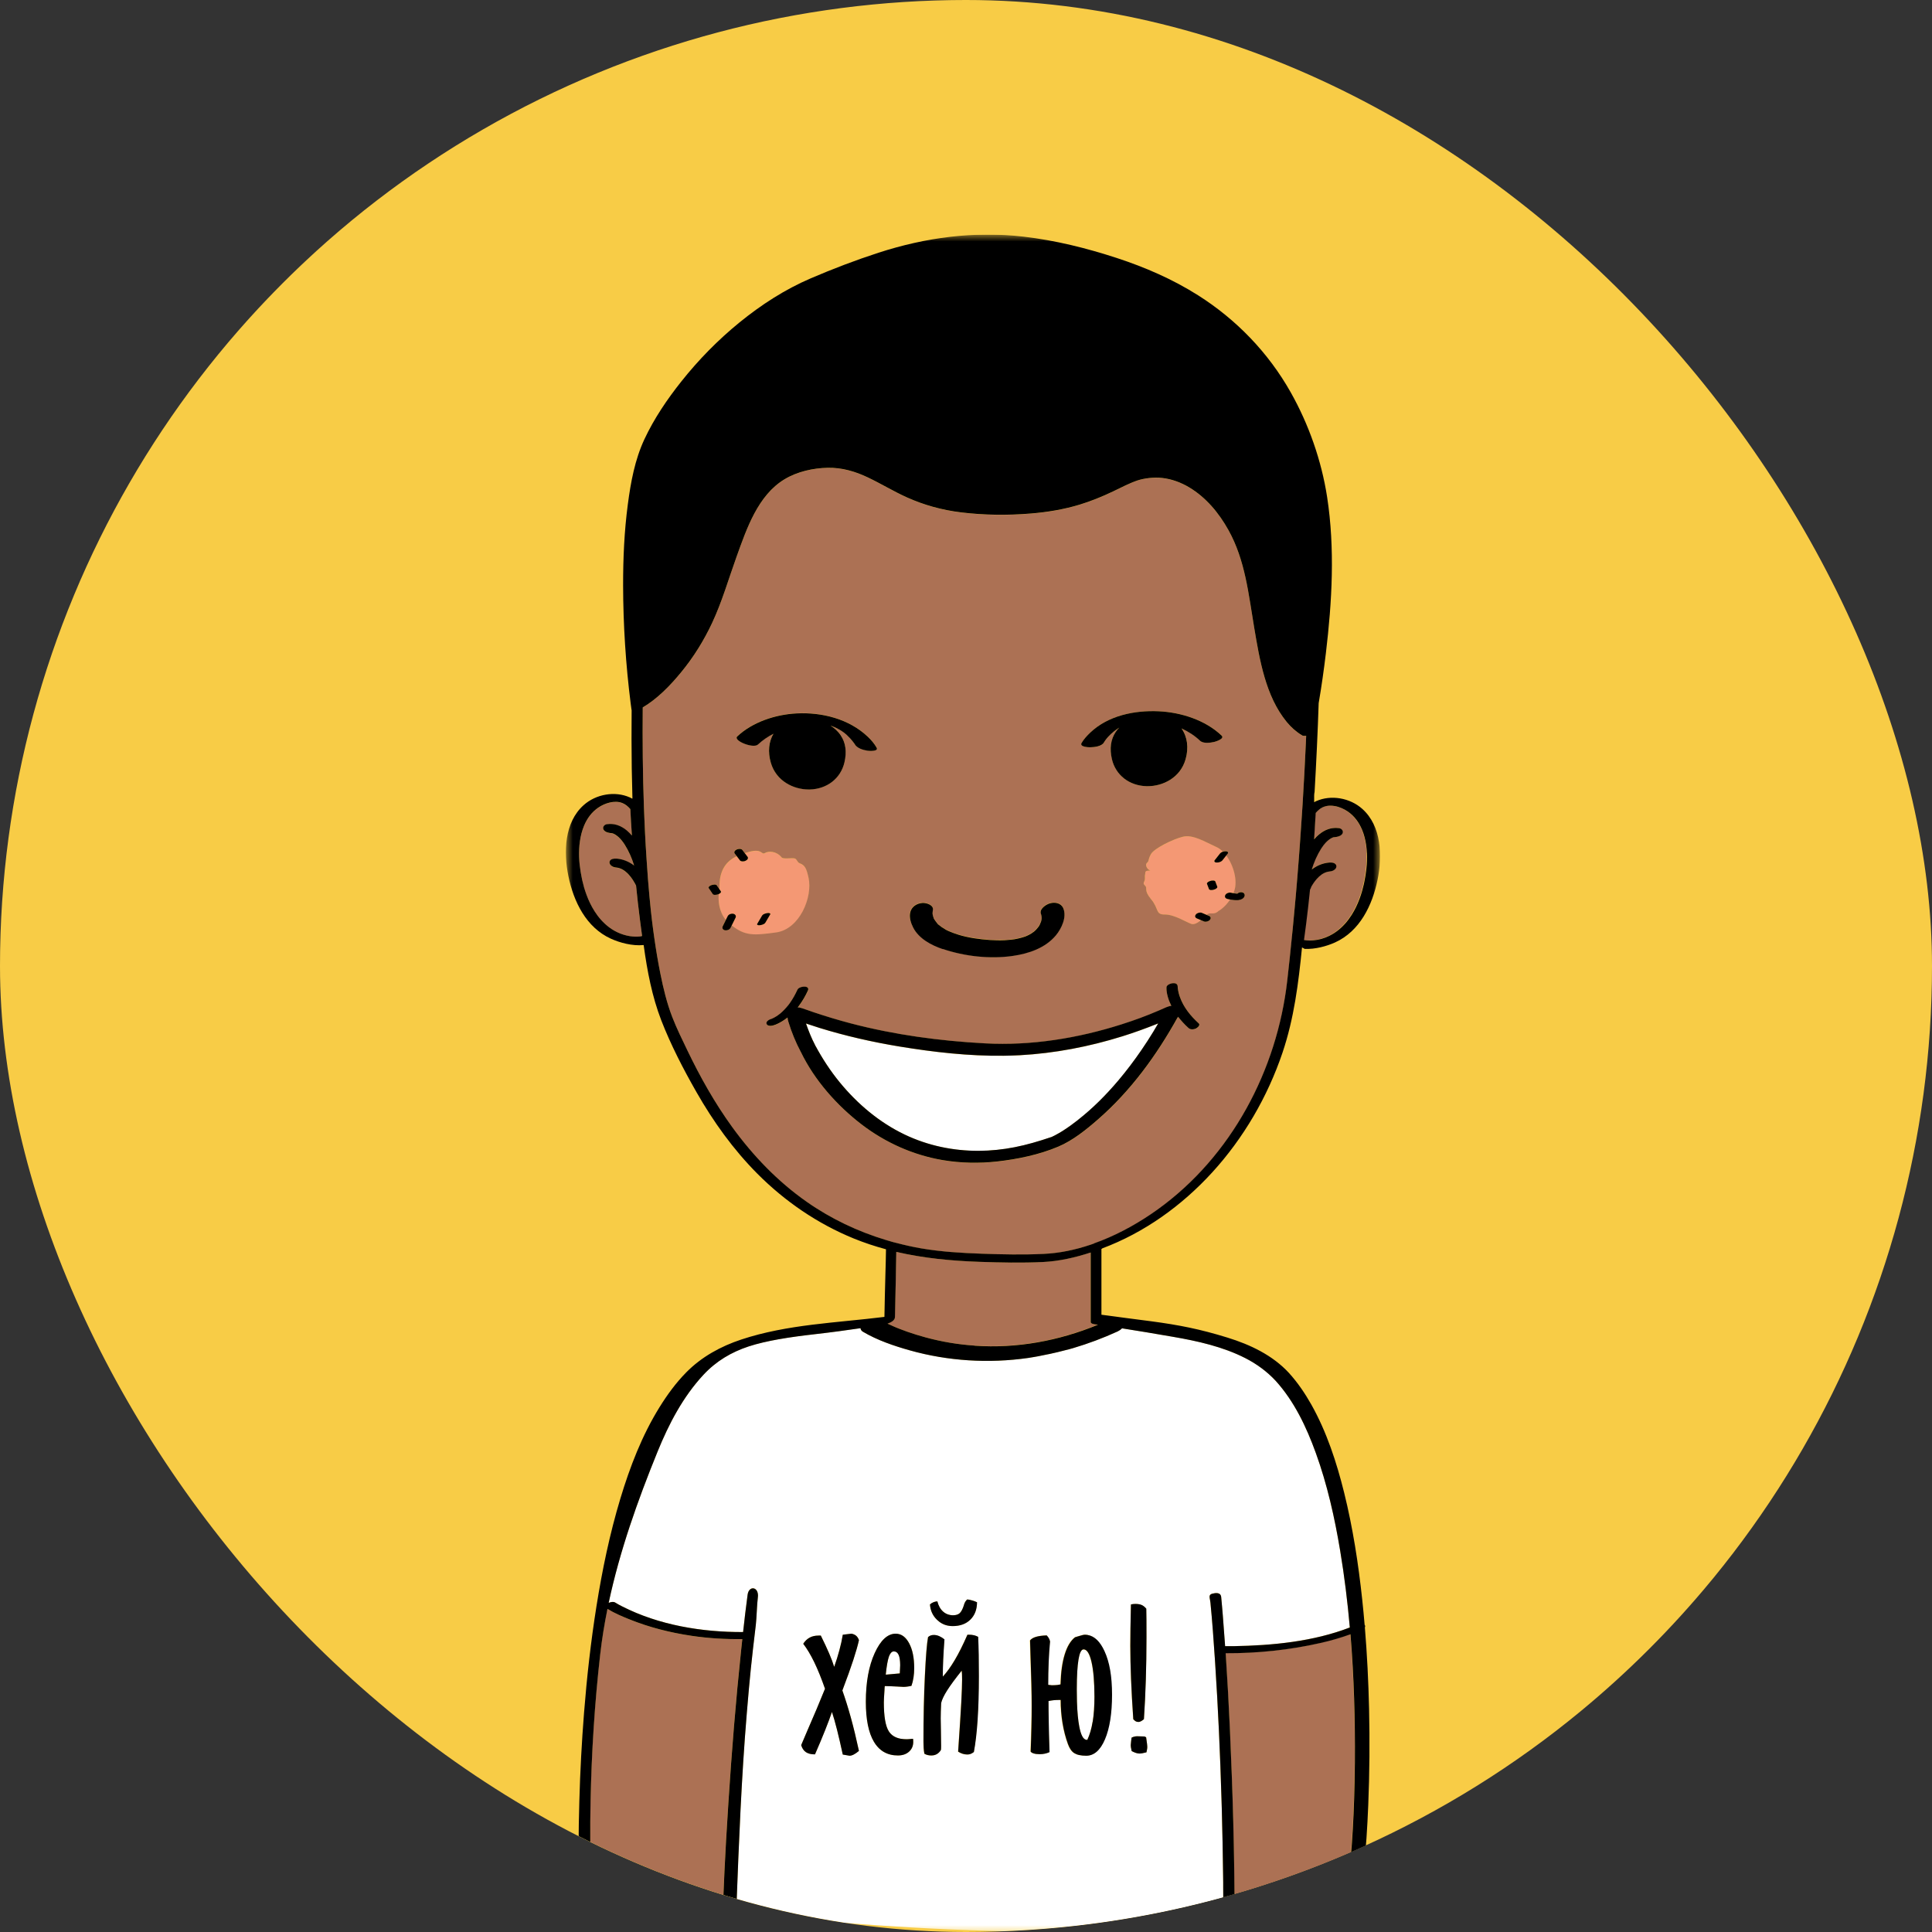 <svg width="140" height="140" viewBox="0 0 140 140" fill="none" xmlns="http://www.w3.org/2000/svg">
<rect x="0" y="0" width="140" height="140" fill="#333333" stroke="none"/>
<g clip-path="url(#clip0_225_728)">
<circle cx="70" cy="70" r="70" fill="#F8CC46"/>
<g clip-path="url(#clip1_225_728)">
<mask id="mask0_225_728" style="mask-type:luminance" maskUnits="userSpaceOnUse" x="41" y="17" width="59" height="123">
<path d="M100 17H41V140H100V17Z" fill="white"/>
</mask>
<g mask="url(#mask0_225_728)">
<path d="M88.857 61.99C88.765 62.108 88.673 62.226 88.581 62.341C88.539 62.394 88.48 62.428 88.419 62.456C88.346 62.49 88.262 62.504 88.181 62.504C88.134 62.504 88.055 62.492 88.019 62.456C87.988 62.422 87.991 62.372 88.019 62.335C88.036 62.316 88.05 62.296 88.067 62.276C88.178 62.133 88.29 61.99 88.405 61.847C88.447 61.794 88.505 61.761 88.567 61.733C88.583 61.724 88.603 61.721 88.623 61.716C88.483 61.578 88.338 61.466 88.184 61.396C87.301 60.989 86.454 60.462 85.736 60.633C85.018 60.804 83.635 61.477 83.403 61.906C83.171 62.335 83.289 62.391 83.121 62.526C82.97 62.647 83.087 62.977 83.37 63.095C83.208 63.078 83.009 63.095 83.001 63.227C82.981 63.505 82.962 63.348 82.973 63.639C82.984 63.931 82.752 63.967 82.978 64.178C83.202 64.388 82.844 64.472 83.42 65.165C83.996 65.857 83.725 66.281 84.406 66.272C85.088 66.264 85.957 66.819 86.326 66.951C86.541 67.03 86.804 66.873 87.035 66.679C86.938 66.637 86.84 66.598 86.745 66.556C86.686 66.53 86.639 66.497 86.616 66.432C86.597 66.371 86.63 66.309 86.667 66.261C86.711 66.202 86.795 66.16 86.865 66.143C86.932 66.127 87.027 66.118 87.094 66.146C87.117 66.155 87.136 66.163 87.158 66.174C87.256 66.216 87.351 66.256 87.449 66.298C87.701 66.056 87.949 66.357 88.307 66.02C88.307 66.02 88.771 65.779 89.151 65.179C89.092 65.168 89.036 65.156 88.977 65.145C88.907 65.131 88.849 65.106 88.804 65.05C88.762 64.996 88.768 64.929 88.79 64.87C88.812 64.806 88.885 64.75 88.944 64.719C89.008 64.685 89.109 64.663 89.181 64.68C89.248 64.694 89.318 64.708 89.388 64.719C89.408 64.671 89.427 64.626 89.444 64.576C89.712 63.816 89.397 62.7 88.863 61.988L88.857 61.99ZM88.147 64.374C88.092 64.422 88.013 64.45 87.944 64.469C87.904 64.481 87.865 64.486 87.823 64.489C87.79 64.495 87.754 64.495 87.72 64.489C87.675 64.481 87.625 64.466 87.606 64.419C87.6 64.402 87.594 64.388 87.589 64.371C87.547 64.262 87.505 64.153 87.463 64.04C87.446 63.995 87.496 63.951 87.527 63.922C87.583 63.875 87.661 63.847 87.731 63.827C87.77 63.816 87.809 63.81 87.851 63.808C87.885 63.802 87.921 63.802 87.955 63.808C87.999 63.816 88.05 63.83 88.069 63.878C88.075 63.895 88.081 63.908 88.086 63.925C88.128 64.035 88.17 64.144 88.212 64.256C88.229 64.301 88.178 64.346 88.147 64.374Z" fill="#F49874"/>
<path d="M57.958 62.568C57.766 62.498 57.771 62.265 57.592 62.218C57.391 62.164 56.757 62.279 56.651 62.147C56.262 61.668 55.692 61.668 55.432 61.825C55.172 61.982 55.251 61.483 54.318 61.732C54.206 61.763 54.091 61.794 53.971 61.831C54.038 61.917 54.105 62.004 54.172 62.091C54.209 62.139 54.203 62.192 54.181 62.243C54.153 62.304 54.083 62.346 54.024 62.377C53.957 62.411 53.862 62.428 53.787 62.422C53.731 62.417 53.655 62.397 53.619 62.349C53.602 62.327 53.586 62.307 53.572 62.285C53.513 62.206 53.454 62.13 53.393 62.052C52.703 62.383 52.091 63.003 52.144 64.402C52.144 64.402 52.141 64.419 52.135 64.444C52.166 64.489 52.197 64.534 52.228 64.581C52.247 64.601 52.255 64.626 52.247 64.654C52.239 64.668 52.233 64.682 52.225 64.694C52.197 64.724 52.166 64.752 52.13 64.772C52.116 64.778 52.102 64.786 52.088 64.792C52.049 65.254 52.082 66.045 52.599 66.671C52.641 66.584 52.686 66.497 52.728 66.41C52.8 66.267 52.965 66.202 53.119 66.219C53.18 66.227 53.256 66.261 53.292 66.314C53.326 66.365 53.334 66.441 53.309 66.494C53.295 66.525 53.278 66.555 53.264 66.584C53.183 66.746 53.102 66.906 53.024 67.069C54.002 67.848 54.633 67.806 56.245 67.585C57.956 67.352 58.908 65.027 58.598 63.622C58.45 62.949 58.344 62.708 57.961 62.574L57.958 62.568ZM55.821 66.253C55.807 66.278 55.79 66.303 55.776 66.328C55.673 66.505 55.566 66.684 55.463 66.861C55.435 66.909 55.391 66.94 55.343 66.965C55.273 67.004 55.192 67.024 55.114 67.038C55.058 67.049 54.977 67.055 54.921 67.035C54.896 67.027 54.846 66.996 54.868 66.957C54.882 66.931 54.899 66.906 54.913 66.881C55.016 66.704 55.122 66.525 55.226 66.348C55.254 66.297 55.298 66.269 55.346 66.244C55.416 66.205 55.497 66.185 55.575 66.171C55.631 66.16 55.712 66.154 55.768 66.174C55.793 66.183 55.843 66.213 55.821 66.253Z" fill="#F49874"/>
<path d="M99.035 61.808C99.026 61.614 99.007 61.421 98.979 61.23C98.951 61.04 98.915 60.849 98.864 60.664C98.814 60.479 98.755 60.297 98.683 60.123C98.574 59.862 98.437 59.615 98.264 59.391C98.093 59.169 97.889 58.97 97.649 58.805C97.383 58.622 97.045 58.471 96.699 58.409C96.584 58.39 96.467 58.379 96.353 58.381C96.202 58.384 96.051 58.412 95.911 58.465C95.852 58.488 95.799 58.516 95.746 58.544C95.693 58.575 95.643 58.608 95.593 58.648C95.542 58.687 95.498 58.726 95.453 58.771C95.408 58.813 95.366 58.861 95.324 58.908C95.291 59.545 95.254 60.182 95.21 60.818C95.21 60.818 95.21 60.821 95.21 60.824C95.327 60.689 95.45 60.563 95.584 60.451C95.584 60.451 95.584 60.451 95.587 60.451C95.632 60.411 95.679 60.378 95.729 60.344C95.732 60.344 95.735 60.339 95.738 60.336C95.752 60.327 95.766 60.319 95.777 60.311C95.81 60.288 95.844 60.266 95.88 60.246C95.9 60.235 95.919 60.224 95.942 60.212C95.975 60.196 96.006 60.179 96.04 60.162C96.048 60.156 96.059 60.151 96.067 60.148C96.079 60.142 96.093 60.139 96.104 60.134C96.137 60.12 96.171 60.106 96.204 60.095C96.218 60.089 96.23 60.083 96.243 60.081C96.249 60.081 96.257 60.078 96.263 60.075C96.341 60.05 96.422 60.03 96.503 60.016C96.517 60.016 96.531 60.013 96.545 60.011C96.632 59.999 96.721 59.991 96.814 59.994C96.881 59.994 96.95 59.999 97.02 60.011C97.068 60.016 97.112 60.033 97.152 60.058C97.191 60.081 97.221 60.111 97.247 60.148C97.272 60.184 97.286 60.224 97.291 60.266C97.291 60.269 97.291 60.274 97.291 60.277C97.294 60.325 97.283 60.372 97.252 60.423C97.235 60.448 97.216 60.473 97.194 60.493C97.149 60.535 97.093 60.566 97.034 60.588C96.892 60.647 96.744 60.656 96.746 60.656C96.741 60.656 96.646 60.667 96.618 60.672C96.615 60.672 96.607 60.672 96.607 60.672C96.582 60.681 96.554 60.689 96.537 60.697C96.537 60.697 96.506 60.706 96.45 60.74C96.394 60.773 96.313 60.824 96.216 60.905C96.202 60.919 96.185 60.933 96.168 60.947C96.16 60.953 96.154 60.961 96.146 60.967C96.112 60.998 96.081 61.031 96.045 61.068C95.942 61.177 95.83 61.32 95.715 61.502C95.57 61.735 95.442 61.976 95.33 62.229C95.274 62.355 95.221 62.481 95.173 62.613C95.126 62.742 95.081 62.871 95.039 63.003C95.039 63.003 95.039 63.003 95.039 63.005C95.403 62.731 95.824 62.545 96.302 62.503C96.338 62.501 96.38 62.501 96.425 62.503C96.436 62.503 96.448 62.503 96.459 62.503C96.506 62.506 96.554 62.515 96.598 62.526C96.632 62.534 96.665 62.548 96.693 62.565C96.727 62.585 96.752 62.61 96.774 62.638C96.783 62.649 96.794 62.66 96.799 62.675C96.811 62.697 96.819 62.725 96.822 62.753C96.828 62.809 96.816 62.86 96.791 62.904C96.766 62.949 96.73 62.991 96.685 63.025C96.596 63.092 96.481 63.134 96.389 63.143C96.151 63.162 95.956 63.233 95.766 63.364C95.701 63.409 95.637 63.46 95.573 63.519C95.511 63.575 95.453 63.633 95.4 63.695C95.235 63.88 95.098 64.091 94.978 64.306C94.95 64.357 94.925 64.407 94.897 64.461C94.813 65.299 94.721 66.135 94.612 66.968C94.564 67.346 94.514 67.725 94.461 68.106C94.461 68.106 94.461 68.109 94.461 68.112C94.475 68.112 94.489 68.117 94.503 68.12C94.595 68.137 94.696 68.145 94.799 68.148C94.902 68.151 95.008 68.148 95.109 68.14C95.517 68.106 95.919 67.994 96.288 67.815C96.411 67.756 96.531 67.688 96.646 67.613C96.71 67.571 96.774 67.526 96.839 67.478C97.266 67.158 97.621 66.755 97.909 66.3C98.023 66.118 98.129 65.93 98.225 65.734C98.32 65.538 98.406 65.338 98.482 65.131C98.549 64.951 98.61 64.769 98.663 64.584C98.711 64.419 98.753 64.253 98.792 64.085C98.803 64.034 98.814 63.987 98.822 63.936C98.848 63.813 98.873 63.69 98.892 63.566C98.901 63.519 98.909 63.468 98.917 63.42C98.943 63.258 98.965 63.095 98.982 62.938C98.982 62.938 98.982 62.935 98.982 62.932C99.001 62.753 99.015 62.565 99.021 62.374C99.026 62.187 99.026 61.996 99.018 61.805L99.035 61.808Z" fill="#AC7154"/>
<path d="M43.079 66.028C43.367 66.483 43.719 66.886 44.149 67.206C44.65 67.579 45.253 67.817 45.876 67.868C46.083 67.885 46.298 67.879 46.485 67.846C46.499 67.846 46.513 67.84 46.527 67.837C46.527 67.837 46.527 67.834 46.527 67.832C46.474 67.45 46.424 67.072 46.376 66.693C46.27 65.857 46.175 65.022 46.091 64.186C46.066 64.136 46.038 64.082 46.01 64.032C45.89 63.816 45.753 63.606 45.588 63.42C45.532 63.359 45.477 63.3 45.415 63.244C45.351 63.185 45.287 63.135 45.222 63.09C45.029 62.958 44.837 62.888 44.599 62.868C44.507 62.86 44.39 62.818 44.303 62.75C44.258 62.717 44.222 62.677 44.197 62.63C44.172 62.585 44.16 62.534 44.166 62.478C44.169 62.45 44.177 62.422 44.188 62.4C44.211 62.352 44.25 62.318 44.297 62.29C44.325 62.274 44.359 62.262 44.392 62.251C44.437 62.237 44.487 62.231 44.532 62.229C44.543 62.229 44.554 62.229 44.566 62.229C44.61 62.229 44.652 62.229 44.689 62.229C45.169 62.271 45.591 62.456 45.952 62.731C45.952 62.731 45.952 62.731 45.952 62.728C45.784 62.198 45.566 61.69 45.275 61.228C45.124 60.984 44.974 60.815 44.845 60.692C44.823 60.672 44.8 60.65 44.775 60.63C44.582 60.468 44.451 60.42 44.454 60.423C44.437 60.414 44.409 60.406 44.384 60.398C44.376 60.398 44.25 60.378 44.244 60.378C44.25 60.378 43.87 60.355 43.741 60.145C43.733 60.131 43.73 60.117 43.725 60.103C43.725 60.097 43.719 60.092 43.716 60.086C43.716 60.081 43.711 60.075 43.711 60.072C43.711 60.069 43.711 60.064 43.711 60.061C43.711 60.053 43.705 60.044 43.705 60.036C43.705 60.033 43.705 60.03 43.705 60.025C43.705 59.994 43.705 59.963 43.716 59.935C43.725 59.912 43.736 59.893 43.75 59.873C43.797 59.803 43.881 59.75 43.976 59.736C44.046 59.727 44.113 59.722 44.183 59.719C44.384 59.713 44.574 59.747 44.756 59.806C44.814 59.825 44.873 59.848 44.932 59.876C45.046 59.929 45.155 59.991 45.261 60.067C45.315 60.103 45.365 60.142 45.415 60.184C45.549 60.294 45.675 60.42 45.789 60.557C45.789 60.557 45.789 60.555 45.789 60.552C45.748 59.915 45.709 59.279 45.675 58.642C45.633 58.594 45.591 58.55 45.546 58.505C45.502 58.46 45.454 58.421 45.407 58.381C45.309 58.306 45.203 58.244 45.088 58.199C44.529 57.983 43.822 58.213 43.353 58.536C42.87 58.867 42.537 59.329 42.319 59.854C42.247 60.027 42.185 60.21 42.138 60.395C42.087 60.58 42.051 60.77 42.023 60.961C41.995 61.152 41.978 61.345 41.967 61.539C41.948 61.926 41.964 62.307 42.004 62.666C42.02 62.826 42.043 62.991 42.071 63.154C42.079 63.202 42.087 63.252 42.096 63.3C42.118 63.423 42.14 63.547 42.166 63.67C42.177 63.721 42.185 63.768 42.196 63.819C42.235 63.987 42.277 64.152 42.325 64.321C42.378 64.506 42.439 64.688 42.506 64.867C42.582 65.072 42.669 65.274 42.764 65.47C42.858 65.667 42.965 65.855 43.079 66.037V66.028Z" fill="#AC7154"/>
<path d="M93.623 67.834C93.642 67.641 93.662 67.447 93.681 67.254C93.723 66.816 93.765 66.379 93.804 65.944C93.829 65.661 93.857 65.375 93.882 65.092C93.891 64.988 93.902 64.881 93.91 64.778C93.944 64.388 93.975 63.998 94.008 63.608C94.047 63.117 94.089 62.63 94.126 62.139C94.151 61.822 94.173 61.505 94.195 61.188C94.246 60.481 94.296 59.772 94.341 59.063C94.357 58.805 94.374 58.547 94.391 58.286C94.483 56.788 94.564 55.291 94.631 53.794C94.64 53.639 94.642 53.482 94.651 53.328C94.528 53.342 94.416 53.334 94.363 53.303C93.933 53.045 93.558 52.711 93.24 52.324C91.706 50.459 91.275 47.807 90.884 45.493C90.474 43.065 90.239 40.617 89.021 38.424C88.336 37.193 87.4 36.057 86.179 35.328C85.581 34.972 84.913 34.722 84.223 34.644C83.623 34.576 82.902 34.663 82.421 34.826C81.826 35.025 81.264 35.325 80.666 35.614C79.876 35.992 79.068 36.326 78.23 36.579C77.082 36.926 75.891 37.125 74.695 37.221C73.022 37.358 71.301 37.341 69.635 37.137C68.277 36.971 66.967 36.612 65.718 36.051C64.751 35.617 63.849 35.062 62.893 34.607C61.98 34.17 61.007 33.887 59.987 33.906C58.923 33.926 57.772 34.184 56.85 34.739C54.916 35.908 54.106 38.323 53.379 40.336C52.798 41.946 52.326 43.603 51.599 45.157C51.002 46.435 50.253 47.638 49.356 48.726C48.576 49.671 47.643 50.642 46.576 51.273C46.55 53.687 46.576 56.101 46.662 58.513C46.673 58.791 46.685 59.068 46.696 59.346C46.724 60.008 46.755 60.672 46.794 61.334C46.794 61.362 46.794 61.387 46.799 61.415C46.816 61.71 46.836 62.004 46.855 62.301C46.886 62.775 46.919 63.249 46.956 63.723C46.986 64.118 47.02 64.514 47.056 64.906C47.065 65.01 47.079 65.117 47.087 65.221C47.112 65.484 47.137 65.745 47.165 66.009C47.215 66.474 47.271 66.937 47.333 67.399C47.355 67.579 47.38 67.758 47.408 67.938C47.534 68.818 47.679 69.699 47.855 70.571C48.071 71.637 48.328 72.705 48.721 73.723C49.035 74.531 49.423 75.316 49.797 76.095C50.73 78.041 51.792 79.928 53.058 81.678C54.564 83.756 56.358 85.621 58.462 87.096C60.216 88.327 62.161 89.247 64.201 89.864C64.371 89.914 64.542 89.968 64.715 90.015C64.793 90.038 64.871 90.054 64.95 90.074C65.545 90.228 66.143 90.366 66.749 90.469C68.196 90.716 69.658 90.803 71.119 90.856C72.619 90.91 74.128 90.943 75.631 90.871C76.78 90.814 77.923 90.573 79.032 90.203C79.116 90.175 79.2 90.147 79.281 90.116C79.457 90.054 79.633 89.987 79.809 89.92C81.261 89.345 82.642 88.557 83.874 87.674C89.23 83.832 92.55 77.57 93.287 71.062C93.407 69.99 93.519 68.916 93.628 67.843L93.623 67.834ZM78.378 53.838C78.537 53.558 78.775 53.306 79.007 53.084C80.311 51.842 82.231 51.458 83.972 51.539C85.584 51.615 87.344 52.175 88.529 53.303C88.761 53.524 88.113 53.732 88.001 53.757C87.707 53.827 87.202 53.9 86.956 53.667C86.567 53.294 86.112 53.008 85.623 52.784C86.045 53.392 86.157 54.178 85.914 55.022C85.528 56.368 84.257 56.971 83.17 56.971H83.094C81.837 56.94 80.848 56.169 80.577 55.011C80.395 54.239 80.488 53.575 80.854 53.036C80.932 52.921 81.018 52.818 81.111 52.725C80.82 52.905 80.557 53.123 80.295 53.404C80.253 53.449 80.258 53.44 80.186 53.533C80.15 53.578 80.116 53.623 80.082 53.67C80.052 53.712 80.021 53.757 79.996 53.805C79.834 54.094 79.289 54.144 79.007 54.15C78.878 54.15 78.222 54.122 78.381 53.841L78.378 53.838ZM65.958 66.079C66.062 65.675 66.433 65.442 66.841 65.414C67.126 65.394 67.693 65.566 67.59 65.964C67.57 66.042 67.576 66.124 67.57 66.202C67.57 66.208 67.57 66.208 67.573 66.213C67.585 66.261 67.593 66.311 67.604 66.359C67.618 66.415 67.643 66.466 67.657 66.522C67.66 66.533 67.663 66.538 67.663 66.544C67.668 66.553 67.677 66.564 67.685 66.581C67.76 66.701 67.844 66.808 67.934 66.92C67.951 66.939 67.959 66.951 67.965 66.959C67.973 66.965 67.987 66.973 68.012 66.993C68.085 67.052 68.154 67.111 68.233 67.164C68.325 67.231 68.423 67.29 68.523 67.346C68.534 67.352 68.565 67.369 68.585 67.38C68.638 67.405 68.691 67.43 68.744 67.456C68.979 67.562 69.225 67.649 69.471 67.722C70.189 67.938 70.957 68.039 71.711 68.098C72.072 68.126 72.429 68.131 72.787 68.115C72.944 68.106 73.097 68.095 73.251 68.078C73.338 68.07 73.424 68.056 73.511 68.044C73.519 68.044 73.536 68.042 73.555 68.036C73.701 68.008 73.846 67.977 73.989 67.938C74.058 67.918 74.125 67.899 74.195 67.876C74.195 67.876 74.248 67.856 74.287 67.845C74.321 67.831 74.36 67.817 74.363 67.814C74.419 67.789 74.478 67.764 74.533 67.736C74.598 67.705 74.662 67.669 74.723 67.632C74.721 67.629 74.885 67.52 74.922 67.492C74.95 67.469 75.05 67.369 75.059 67.366C75.14 67.276 75.218 67.183 75.291 67.083C75.291 67.077 75.293 67.074 75.296 67.069C75.31 67.04 75.327 67.012 75.341 66.984C75.372 66.923 75.394 66.861 75.419 66.799C75.427 66.782 75.43 66.763 75.439 66.746C75.447 66.701 75.458 66.656 75.467 66.612C75.467 66.612 75.481 66.538 75.472 66.432C75.464 66.328 75.433 66.227 75.433 66.227C75.271 65.854 75.81 65.515 76.084 65.439C76.45 65.341 76.88 65.42 77.043 65.793C77.319 66.432 76.911 67.279 76.512 67.758C75.738 68.686 74.533 69.085 73.379 69.253C71.734 69.491 69.884 69.287 68.311 68.748C67.481 68.465 66.57 67.991 66.154 67.172C65.992 66.853 65.858 66.429 65.953 66.065L65.958 66.079ZM53.418 53.359C54.536 52.304 56.207 51.763 57.727 51.688C59.565 51.595 61.521 52.086 62.885 53.381C63.128 53.611 63.357 53.878 63.522 54.172C63.681 54.458 62.955 54.408 62.86 54.391C62.541 54.34 62.097 54.214 61.929 53.911C61.918 53.895 61.915 53.883 61.913 53.878C61.907 53.869 61.898 53.861 61.887 53.847C61.795 53.729 61.706 53.611 61.605 53.499C61.27 53.135 60.965 52.919 60.524 52.706C60.507 52.697 60.496 52.691 60.487 52.689C60.482 52.689 60.468 52.683 60.44 52.672C60.415 52.663 60.281 52.61 60.253 52.599C60.233 52.593 60.214 52.585 60.211 52.585C60.203 52.585 60.197 52.582 60.188 52.579C60.451 52.745 60.711 52.966 60.912 53.266C61.275 53.805 61.368 54.469 61.189 55.24C60.918 56.401 59.929 57.17 58.671 57.201H58.596C57.509 57.201 56.238 56.6 55.852 55.255C55.629 54.475 55.704 53.746 56.048 53.16C55.642 53.367 55.263 53.623 54.924 53.942C54.586 54.262 53.1 53.656 53.418 53.359ZM53.019 67.057L52.941 67.217C52.868 67.36 52.703 67.425 52.55 67.408C52.488 67.399 52.413 67.366 52.376 67.312C52.343 67.262 52.334 67.186 52.359 67.133C52.373 67.102 52.39 67.071 52.404 67.04C52.468 66.912 52.533 66.785 52.594 66.656C52.077 66.031 52.044 65.243 52.083 64.778C52.075 64.783 52.066 64.786 52.058 64.791C51.988 64.822 51.898 64.839 51.82 64.839C51.787 64.839 51.756 64.839 51.725 64.828C51.7 64.825 51.678 64.814 51.658 64.797C51.647 64.78 51.633 64.761 51.622 64.744C51.535 64.618 51.451 64.492 51.365 64.365C51.345 64.346 51.337 64.32 51.345 64.292C51.354 64.278 51.359 64.264 51.368 64.253C51.395 64.222 51.426 64.194 51.463 64.175C51.485 64.163 51.507 64.152 51.53 64.141C51.599 64.11 51.689 64.093 51.767 64.093C51.801 64.093 51.831 64.093 51.862 64.105C51.887 64.107 51.91 64.118 51.929 64.135C51.94 64.152 51.954 64.172 51.965 64.189C52.021 64.27 52.075 64.351 52.13 64.433C52.136 64.407 52.139 64.391 52.139 64.391C52.086 62.991 52.698 62.371 53.388 62.041L53.231 61.836C53.195 61.788 53.2 61.735 53.223 61.684C53.251 61.623 53.321 61.581 53.379 61.55C53.446 61.516 53.541 61.499 53.617 61.505C53.673 61.511 53.748 61.53 53.785 61.578C53.801 61.6 53.818 61.62 53.832 61.642C53.877 61.701 53.921 61.76 53.966 61.819C54.086 61.783 54.201 61.752 54.312 61.721C55.246 61.471 55.167 61.971 55.427 61.813C55.687 61.657 56.257 61.657 56.646 62.136C56.755 62.268 57.386 62.153 57.587 62.206C57.763 62.254 57.758 62.486 57.953 62.557C58.333 62.694 58.439 62.932 58.59 63.605C58.9 65.01 57.948 67.332 56.238 67.568C54.626 67.789 53.994 67.831 53.016 67.052L53.019 67.057ZM86.662 74.525C86.495 74.601 86.269 74.623 86.123 74.491C85.849 74.244 85.592 73.97 85.369 73.675C85.361 73.695 85.352 73.712 85.341 73.731C83.821 76.474 81.941 79.059 79.571 81.123C78.719 81.866 77.747 82.651 76.696 83.097C75.313 83.683 73.745 84.009 72.256 84.174C70.954 84.317 69.621 84.297 68.328 84.076C66.185 83.711 64.162 82.808 62.435 81.485C60.652 80.116 59.023 78.282 58.037 76.235C58.037 76.235 58.034 76.233 58.032 76.23C57.671 75.546 57.369 74.811 57.14 74.068C57.107 73.958 57.081 73.849 57.07 73.743C56.953 73.835 56.83 73.925 56.702 74.003C56.489 74.132 56.257 74.256 56.017 74.32C55.883 74.357 55.601 74.371 55.55 74.191C55.534 74.127 55.553 74.071 55.592 74.023C55.665 73.933 55.799 73.869 55.888 73.846C55.894 73.846 55.897 73.843 55.902 73.841C55.922 73.832 55.939 73.827 55.958 73.818C56.014 73.796 56.067 73.768 56.12 73.74L56.26 73.656C56.344 73.602 56.422 73.546 56.5 73.484C56.517 73.473 56.531 73.459 56.548 73.448C56.553 73.442 56.567 73.431 56.581 73.42C56.626 73.381 56.668 73.341 56.71 73.302C56.808 73.21 56.9 73.114 56.986 73.013C57.04 72.952 57.093 72.89 57.143 72.826C57.176 72.784 57.137 72.834 57.171 72.789C57.196 72.753 57.224 72.719 57.249 72.683C57.462 72.382 57.638 72.06 57.791 71.726C57.908 71.468 58.596 71.404 58.574 71.695C58.574 71.721 58.565 71.749 58.551 71.782C58.375 72.169 58.163 72.54 57.908 72.879C57.903 72.884 57.9 72.893 57.895 72.901C57.867 72.938 57.836 72.971 57.808 73.008C57.9 73.011 57.992 73.027 58.085 73.055C58.381 73.148 58.671 73.26 58.965 73.358C59.85 73.658 60.745 73.928 61.647 74.163C64.827 74.996 68.124 75.442 71.404 75.616C74.74 75.792 78.101 75.248 81.278 74.236C82.24 73.93 83.036 73.636 83.955 73.243C84.145 73.162 84.335 73.075 84.525 72.994C84.651 72.943 84.763 72.907 84.885 72.898C84.866 72.862 84.852 72.82 84.835 72.784C84.79 72.685 84.743 72.587 84.707 72.486C84.603 72.195 84.519 71.869 84.533 71.555C84.533 71.513 84.553 71.477 84.578 71.443C84.668 71.328 84.874 71.266 84.983 71.255C85.134 71.241 85.332 71.278 85.344 71.474C85.344 71.482 85.344 71.491 85.344 71.499C85.344 71.493 85.349 71.597 85.358 71.653C85.386 71.864 85.442 72.071 85.511 72.27C85.777 73.013 86.288 73.641 86.869 74.166C86.897 74.191 86.906 74.216 86.911 74.244C86.928 74.365 86.749 74.5 86.668 74.536L86.662 74.525ZM90.191 64.887C90.158 65.108 89.92 65.192 89.728 65.218C89.624 65.232 89.515 65.223 89.409 65.212C89.32 65.204 89.23 65.19 89.141 65.173C88.761 65.77 88.297 66.014 88.297 66.014C87.939 66.351 87.691 66.051 87.439 66.292C87.492 66.314 87.543 66.337 87.596 66.359C87.654 66.384 87.702 66.418 87.724 66.483C87.744 66.544 87.71 66.606 87.674 66.653C87.629 66.712 87.545 66.754 87.476 66.771C87.409 66.788 87.314 66.796 87.246 66.769C87.224 66.76 87.205 66.752 87.182 66.74C87.132 66.718 87.079 66.696 87.028 66.676C86.797 66.867 86.537 67.026 86.319 66.948C85.953 66.816 85.081 66.261 84.399 66.269C83.718 66.278 83.989 65.854 83.413 65.162C82.837 64.469 83.198 64.385 82.972 64.175C82.748 63.964 82.977 63.928 82.966 63.636C82.955 63.345 82.974 63.502 82.994 63.224C83.002 63.089 83.201 63.078 83.363 63.092C83.081 62.977 82.966 62.646 83.114 62.523C83.284 62.386 83.164 62.332 83.396 61.903C83.628 61.474 85.008 60.801 85.729 60.63C86.447 60.459 87.291 60.989 88.177 61.393C88.328 61.463 88.476 61.575 88.616 61.712C88.674 61.693 88.736 61.682 88.797 61.682C88.845 61.682 88.923 61.693 88.959 61.729C88.99 61.763 88.987 61.813 88.959 61.85L88.912 61.909C88.892 61.934 88.873 61.959 88.853 61.984C89.384 62.697 89.703 63.813 89.434 64.573C89.418 64.623 89.398 64.668 89.378 64.716C89.471 64.733 89.566 64.744 89.658 64.749C89.703 64.707 89.761 64.674 89.82 64.657C89.89 64.635 89.982 64.637 90.052 64.665C90.119 64.693 90.155 64.733 90.183 64.797C90.194 64.825 90.194 64.856 90.191 64.887Z" fill="#AC7154"/>
<path d="M45.577 117.334C45.046 117.118 44.504 116.888 44.012 116.588C43.791 117.684 43.61 118.786 43.484 119.9C43.084 123.419 42.861 126.961 42.788 130.502C42.777 131.007 42.772 131.512 42.766 132.017C42.763 132.496 42.76 132.976 42.766 133.455C42.766 133.461 42.766 133.472 42.766 133.483C42.766 133.632 42.738 134.296 42.735 134.459C42.735 134.467 42.735 134.476 42.735 134.481V134.487C42.735 134.487 42.735 134.487 42.732 134.487C43.179 134.658 44.325 135.09 47.164 136.13C47.748 136.338 51.679 137.765 52.392 137.981C52.459 136.276 52.526 134.871 52.609 133.391C52.649 132.704 52.691 131.997 52.741 131.234C52.755 131.018 52.769 130.797 52.783 130.57C53.02 126.896 53.319 123.225 53.702 119.566C53.73 119.302 53.761 119.039 53.789 118.778C52.556 118.795 51.324 118.722 50.106 118.54C48.558 118.31 47.032 117.925 45.58 117.337L45.577 117.334Z" fill="#AC7154"/>
<path d="M95.697 119.039C93.459 119.549 91.112 119.798 88.807 119.784C88.812 119.855 88.815 119.922 88.821 119.992C88.935 121.739 89.033 123.486 89.111 125.236C89.321 129.84 89.444 134.128 89.452 138.718C89.452 138.85 89.452 138.979 89.452 139.108C89.452 139.122 89.452 139.136 89.452 139.15C92.215 138.763 94.861 138.208 97.438 137.504C97.689 136.402 97.868 134.745 97.946 133.62C98.052 132.134 98.114 130.648 98.144 129.159C98.156 128.662 98.161 128.169 98.167 127.673C98.192 124.588 98.103 121.489 97.848 118.405C97.144 118.66 96.423 118.865 95.694 119.033L95.697 119.039Z" fill="#AC7154"/>
<path d="M79.322 95.96C79.266 95.952 79.028 95.915 79.028 95.806V90.758C77.902 91.126 76.74 91.389 75.553 91.448C74.027 91.521 72.496 91.487 70.97 91.434C68.928 91.364 66.908 91.171 64.938 90.713C64.93 91.499 64.915 92.287 64.896 93.072C64.896 93.147 64.893 93.22 64.89 93.296C64.874 94.011 64.857 94.726 64.843 95.441C64.837 95.674 64.572 95.823 64.309 95.912C64.309 95.912 64.304 95.912 64.301 95.912C64.469 95.991 64.636 96.067 64.804 96.139C64.837 96.153 64.983 96.215 64.991 96.218C65.05 96.243 65.108 96.266 65.17 96.288C65.354 96.361 65.541 96.431 65.729 96.496C66.173 96.653 66.623 96.793 67.078 96.913C68.268 97.233 69.375 97.418 70.61 97.505C73.669 97.721 76.715 97.152 79.551 95.985C79.548 95.985 79.543 95.985 79.54 95.985C79.467 95.974 79.394 95.966 79.316 95.954L79.322 95.96Z" fill="#AC7154"/>
<path d="M88.822 119.992C88.937 121.742 89.035 123.492 89.113 125.242C89.322 129.846 89.445 134.131 89.454 138.719C89.445 134.128 89.32 129.84 89.113 125.236C89.035 123.486 88.937 121.739 88.822 119.992Z" fill="white"/>
<path d="M87.841 115.483C88.062 115.424 88.453 115.359 88.49 115.724C88.534 116.167 88.571 116.61 88.607 117.053C88.668 117.796 88.724 118.542 88.775 119.285C88.979 119.285 89.183 119.285 89.384 119.285C92.192 119.237 95.165 118.954 97.811 117.931C97.811 117.931 97.811 117.928 97.811 117.925C97.646 116.066 97.419 114.212 97.112 112.373C96.713 109.967 96.173 107.569 95.344 105.275C94.665 103.402 93.782 101.537 92.435 100.054C91.812 99.381 91.063 98.831 90.244 98.416C88.615 97.584 86.78 97.174 84.989 96.866C83.564 96.622 82.493 96.437 81.303 96.254C81.208 96.353 81.085 96.431 80.985 96.479C79.937 96.955 78.858 97.359 77.76 97.687C77.662 97.715 77.565 97.741 77.467 97.769C77.389 97.791 77.311 97.808 77.232 97.828C77.176 97.841 77.123 97.856 77.067 97.87C76.922 97.906 76.78 97.945 76.634 97.979C76.442 98.027 76.246 98.069 76.053 98.111C75.986 98.125 75.919 98.139 75.852 98.15C75.723 98.175 75.595 98.203 75.466 98.228C75.382 98.243 75.302 98.265 75.221 98.279C75.12 98.296 75.019 98.316 74.919 98.332C74.782 98.355 74.642 98.38 74.505 98.4C71.652 98.809 68.702 98.629 65.927 97.85C64.771 97.525 63.569 97.118 62.53 96.501C62.41 96.431 62.362 96.338 62.356 96.243C61.295 96.397 60.384 96.526 59.076 96.675C58.185 96.779 57.291 96.891 56.408 97.048C55.69 97.174 54.868 97.359 54.251 97.564C53.002 97.976 51.898 98.624 50.971 99.622C49.49 101.215 48.464 103.183 47.648 105.186C46.198 108.753 44.905 112.398 44.105 116.142C44.105 116.142 44.105 116.144 44.105 116.147C44.265 116.077 44.46 116.049 44.569 116.119C44.731 116.223 44.905 116.313 45.075 116.4C47.755 117.765 50.859 118.273 53.846 118.262C53.944 117.359 54.047 116.456 54.173 115.556C54.265 114.894 54.93 114.961 54.924 115.626C54.924 115.671 54.921 115.718 54.913 115.769C54.854 116.203 54.824 117.28 54.77 117.715C54.446 120.421 54.337 121.458 54.111 124.173C53.72 128.85 53.541 133.486 53.362 138.174C53.362 138.188 53.362 138.247 53.359 138.264C56.59 139.394 79.817 140.939 88.638 139.257C88.638 139.257 88.646 139.251 88.649 139.248C88.649 139.245 88.649 139.243 88.649 139.24V139.229C88.649 138.37 88.643 137.54 88.635 136.719C88.635 136.604 88.635 136.492 88.635 136.382C88.635 136.234 88.635 136.085 88.629 135.936C88.613 134.341 88.582 132.765 88.534 131.091C88.529 130.852 88.518 130.614 88.512 130.376C88.414 127.067 88.266 123.758 88.048 120.452C88.043 120.354 88.037 120.253 88.029 120.154C87.939 118.82 87.847 117.485 87.713 116.153C87.713 116.136 87.707 116.122 87.707 116.105C87.699 116.046 87.691 115.993 87.682 115.943C87.665 115.85 87.649 115.771 87.649 115.704C87.649 115.595 87.688 115.522 87.841 115.48V115.483ZM61.652 124.45C61.854 125.177 62.049 125.984 62.242 126.873C62.108 126.988 61.985 127.075 61.87 127.134C61.756 127.193 61.652 127.224 61.56 127.224C61.546 127.224 61.485 127.213 61.379 127.193C61.272 127.173 61.169 127.157 61.071 127.14C60.917 126.436 60.778 125.83 60.649 125.325C60.521 124.821 60.401 124.394 60.286 124.052C60.286 124.058 60.283 124.063 60.281 124.069C60.157 124.428 59.995 124.86 59.797 125.362C59.593 125.872 59.347 126.461 59.057 127.126C58.917 127.126 58.794 127.112 58.682 127.086C58.573 127.061 58.478 127.019 58.4 126.966C58.238 126.859 58.123 126.688 58.056 126.455L58.478 125.466C58.724 124.905 58.956 124.366 59.171 123.853C59.386 123.34 59.59 122.844 59.783 122.37C59.518 121.61 59.255 120.965 58.998 120.435C58.741 119.905 58.475 119.462 58.205 119.111C58.333 118.912 58.487 118.764 58.668 118.665C58.85 118.567 59.065 118.517 59.316 118.517H59.479C59.722 119.002 59.923 119.434 60.082 119.807C60.239 120.174 60.359 120.494 60.443 120.769C60.443 120.774 60.445 120.78 60.448 120.785C60.596 120.368 60.722 119.967 60.825 119.58C60.929 119.193 61.01 118.817 61.071 118.455L61.7 118.382C61.84 118.407 61.951 118.458 62.041 118.534C62.13 118.609 62.197 118.716 62.242 118.851C62.164 119.218 62.027 119.692 61.837 120.275C61.647 120.858 61.381 121.599 61.041 122.496C61.247 123.071 61.451 123.724 61.652 124.45ZM67.632 116.105C67.721 116.066 67.816 116.046 67.911 116.041C67.914 116.041 67.917 116.041 67.922 116.041C68.001 116.358 68.14 116.604 68.339 116.781C68.484 116.913 68.654 116.994 68.847 117.028C68.914 117.039 68.984 117.047 69.057 117.047C69.263 117.047 69.423 117 69.534 116.902C69.646 116.803 69.747 116.621 69.834 116.355C69.834 116.349 69.839 116.332 69.847 116.301C69.9 116.114 69.984 115.979 70.093 115.9C70.149 115.909 70.208 115.917 70.267 115.929C70.331 115.943 70.392 115.957 70.457 115.976C70.579 116.013 70.694 116.057 70.797 116.105C70.792 116.635 70.63 117.056 70.311 117.367C69.993 117.678 69.562 117.833 69.026 117.833C68.914 117.833 68.808 117.821 68.705 117.802C68.403 117.746 68.135 117.605 67.903 117.381C67.59 117.081 67.417 116.708 67.389 116.262C67.459 116.198 67.54 116.147 67.635 116.105H67.632ZM66.198 121.545C66.165 121.758 66.115 121.966 66.047 122.162C65.939 122.187 65.835 122.207 65.737 122.218C65.64 122.23 65.547 122.238 65.463 122.238C65.458 122.238 65.307 122.23 65.011 122.213C64.715 122.196 64.416 122.185 64.114 122.179C64.103 122.252 64.097 122.359 64.092 122.49C64.061 122.928 64.047 123.217 64.047 123.36C64.047 124.383 64.167 125.081 64.41 125.463C64.592 125.746 64.877 125.923 65.265 125.996C65.399 126.021 65.542 126.032 65.701 126.032C65.785 126.032 65.924 126.021 66.117 126.001H66.162C66.168 126.032 66.17 126.06 66.173 126.091C66.173 126.122 66.176 126.167 66.176 126.231C66.176 126.52 66.073 126.753 65.869 126.935C65.665 127.117 65.397 127.207 65.064 127.207C64.874 127.207 64.695 127.187 64.525 127.145C64.025 127.022 63.625 126.713 63.332 126.223C62.938 125.567 62.742 124.596 62.742 123.318C62.742 121.91 62.954 120.735 63.382 119.793C63.809 118.853 64.321 118.382 64.913 118.382C64.961 118.382 65.008 118.385 65.056 118.393C65.385 118.444 65.659 118.668 65.877 119.066C66.123 119.524 66.249 120.129 66.249 120.881C66.249 121.108 66.232 121.329 66.201 121.543L66.198 121.545ZM70.831 124.63C70.769 125.561 70.68 126.338 70.56 126.963C70.476 127.028 70.398 127.072 70.325 127.1C70.253 127.128 70.174 127.142 70.085 127.142C70.029 127.142 69.97 127.137 69.912 127.128C69.859 127.12 69.805 127.109 69.752 127.092C69.638 127.058 69.526 127.005 69.42 126.935C69.534 125.292 69.61 124.097 69.649 123.346C69.688 122.594 69.708 122.053 69.708 121.719C69.708 121.526 69.708 121.385 69.699 121.296C69.694 121.206 69.688 121.13 69.677 121.066C69.674 121.069 69.671 121.074 69.669 121.077C69.208 121.652 68.861 122.123 68.629 122.49C68.394 122.86 68.246 123.169 68.188 123.416C68.177 123.654 68.171 123.859 68.165 124.03C68.16 124.201 68.157 124.366 68.157 124.526C68.157 124.65 68.163 124.933 68.171 125.373C68.182 125.816 68.185 126.197 68.185 126.52C68.185 126.598 68.185 126.66 68.182 126.699C68.182 126.739 68.177 126.778 68.171 126.817C68.093 126.946 67.995 127.044 67.88 127.112C67.766 127.179 67.632 127.213 67.472 127.213C67.377 127.213 67.291 127.201 67.213 127.182C67.213 127.182 67.21 127.182 67.207 127.182C67.129 127.162 67.051 127.131 66.975 127.086C66.95 126.963 66.933 126.828 66.922 126.68C66.911 126.534 66.908 126.369 66.908 126.186C66.908 124.456 66.942 122.875 67.011 121.447C67.081 120.02 67.157 119.08 67.241 118.635C67.299 118.581 67.364 118.539 67.433 118.517C67.503 118.492 67.576 118.48 67.657 118.48C67.718 118.48 67.783 118.489 67.844 118.5C67.911 118.514 67.978 118.534 68.043 118.562C68.171 118.618 68.299 118.696 68.428 118.8C68.389 119.336 68.358 119.826 68.339 120.269C68.319 120.707 68.311 121.113 68.308 121.486C68.308 121.492 68.308 121.498 68.308 121.5C68.59 121.198 68.878 120.799 69.171 120.306C69.465 119.812 69.772 119.198 70.093 118.464H70.264C70.359 118.464 70.457 118.475 70.557 118.5C70.56 118.5 70.563 118.5 70.566 118.5C70.669 118.525 70.769 118.562 70.862 118.612C70.881 119.013 70.895 119.451 70.904 119.922C70.912 120.393 70.915 120.906 70.915 121.461C70.915 122.647 70.884 123.705 70.823 124.636L70.831 124.63ZM80.054 126.029C79.716 126.826 79.261 127.224 78.694 127.224C78.504 127.224 78.339 127.207 78.193 127.176C78.054 127.145 77.933 127.1 77.836 127.042C77.64 126.921 77.487 126.699 77.372 126.383C77.199 125.906 77.067 125.398 76.978 124.86C76.889 124.321 76.844 123.763 76.844 123.183H76.673C76.559 123.183 76.444 123.189 76.324 123.203C76.207 123.214 76.084 123.233 75.961 123.259C75.961 123.651 75.966 124.128 75.975 124.694C75.986 125.261 76.006 126.015 76.034 126.963C75.925 127.014 75.813 127.05 75.695 127.075C75.578 127.1 75.455 127.112 75.321 127.112C75.232 127.112 75.153 127.106 75.078 127.098C75.011 127.089 74.952 127.078 74.896 127.061C74.782 127.028 74.706 126.98 74.667 126.921C74.692 126.29 74.709 125.704 74.723 125.157C74.734 124.61 74.743 124.094 74.743 123.609C74.743 122.717 74.712 121.472 74.653 119.874C74.639 119.428 74.628 119.092 74.623 118.87C74.712 118.755 74.857 118.668 75.056 118.609C75.254 118.55 75.508 118.517 75.821 118.506C75.824 118.506 75.827 118.506 75.83 118.506C75.899 118.576 75.953 118.646 75.992 118.719C76.031 118.792 76.059 118.867 76.073 118.946C76.028 119.417 75.995 119.916 75.972 120.44C75.95 120.968 75.939 121.514 75.939 122.084C75.953 122.089 75.972 122.092 76 122.095C76.006 122.095 76.006 122.095 76.011 122.095C76.092 122.106 76.154 122.112 76.198 122.117C76.363 122.117 76.497 122.112 76.601 122.098C76.707 122.087 76.782 122.073 76.833 122.056C76.858 121.186 76.958 120.463 77.137 119.882C77.316 119.302 77.565 118.887 77.883 118.64C77.933 118.626 77.998 118.607 78.076 118.581C78.344 118.497 78.515 118.455 78.587 118.455C78.66 118.455 78.727 118.461 78.794 118.472C79.278 118.556 79.68 118.946 79.998 119.641C80.362 120.432 80.543 121.486 80.543 122.799C80.543 124.111 80.373 125.227 80.035 126.024L80.054 126.029ZM81.915 117.95C81.924 117.448 81.935 116.888 81.949 116.268C82.007 116.254 82.066 116.243 82.122 116.237C82.178 116.231 82.231 116.229 82.281 116.229C82.368 116.229 82.449 116.234 82.521 116.248C82.597 116.259 82.664 116.279 82.723 116.304C82.84 116.355 82.952 116.444 83.061 116.573C83.066 116.82 83.069 117.089 83.072 117.378C83.072 117.667 83.075 118.093 83.075 118.657C83.075 119.723 83.058 120.752 83.027 121.742C82.994 122.732 82.949 123.677 82.89 124.579C82.815 124.644 82.745 124.694 82.678 124.728C82.611 124.762 82.549 124.781 82.496 124.781C82.46 124.781 82.426 124.776 82.393 124.77C82.365 124.765 82.337 124.753 82.309 124.742C82.256 124.714 82.192 124.661 82.116 124.582C82.041 123.519 81.988 122.549 81.954 121.672C81.921 120.794 81.901 119.992 81.901 119.268C81.901 118.893 81.904 118.452 81.912 117.95H81.915ZM83.091 126.901C83.08 126.935 83.078 126.96 83.078 126.977C82.963 127.008 82.865 127.03 82.781 127.044C82.698 127.058 82.628 127.067 82.575 127.067C82.533 127.067 82.488 127.061 82.443 127.053C82.401 127.044 82.359 127.036 82.315 127.022C82.22 126.991 82.116 126.946 82.004 126.887C81.974 126.758 81.957 126.663 81.949 126.604C81.94 126.545 81.938 126.495 81.938 126.455C81.938 126.411 81.949 126.307 81.968 126.141C81.982 126.038 81.993 125.959 81.999 125.911C82.074 125.878 82.144 125.853 82.211 125.836C82.278 125.822 82.34 125.813 82.393 125.813C82.477 125.813 82.58 125.813 82.703 125.822C82.82 125.827 82.896 125.83 82.932 125.83H82.938L83.055 125.889C83.086 126.088 83.105 126.242 83.119 126.349C83.131 126.458 83.139 126.545 83.139 126.61C83.139 126.674 83.125 126.772 83.094 126.901H83.091Z" fill="white"/>
<path d="M78.517 119.521C78.517 119.521 78.495 119.524 78.481 119.527C78.336 119.56 78.224 119.804 78.148 120.261C78.067 120.746 78.028 121.459 78.025 122.401C78.025 122.418 78.025 122.435 78.025 122.454C78.025 122.751 78.031 123.032 78.037 123.295C78.059 124.055 78.118 124.669 78.21 125.138C78.327 125.738 78.495 126.046 78.713 126.074C78.724 126.074 78.732 126.08 78.743 126.08H78.788C78.961 125.713 79.09 125.275 79.174 124.768C79.258 124.26 79.299 123.654 79.299 122.956C79.299 121.885 79.23 121.044 79.087 120.438C78.948 119.829 78.755 119.527 78.512 119.527L78.517 119.521Z" fill="white"/>
<path d="M64.757 119.661C64.757 119.661 64.738 119.666 64.73 119.666C64.654 119.678 64.587 119.731 64.525 119.821C64.486 119.88 64.45 119.95 64.417 120.042C64.327 120.297 64.252 120.729 64.188 121.341V121.346H64.229L65.204 121.256C65.204 121.237 65.204 121.203 65.213 121.161C65.227 120.923 65.235 120.757 65.235 120.662C65.235 120.32 65.196 120.067 65.121 119.902C65.045 119.739 64.925 119.655 64.76 119.655L64.757 119.661Z" fill="white"/>
<path d="M59.06 75.725C59.071 75.745 59.074 75.764 59.082 75.781C59.091 75.795 59.102 75.809 59.11 75.826C59.11 75.826 59.041 75.686 59.085 75.773C59.594 76.718 60.175 77.61 60.857 78.44C62.133 79.996 63.721 81.336 65.551 82.214C67.244 83.024 69.077 83.403 70.927 83.395C71.793 83.392 72.665 83.302 73.522 83.134C74.408 82.96 75.271 82.705 76.126 82.416C76.168 82.402 76.191 82.394 76.204 82.391C76.21 82.388 76.219 82.382 76.246 82.371C76.311 82.343 76.372 82.309 76.434 82.278C76.532 82.228 76.629 82.172 76.724 82.119C76.791 82.079 76.856 82.04 76.923 82.001C76.931 81.995 76.937 81.993 76.942 81.99C76.976 81.97 77.009 81.948 77.04 81.928C77.415 81.687 77.772 81.426 78.121 81.154C79.189 80.316 80.15 79.351 81.027 78.316C81.631 77.604 82.195 76.855 82.723 76.084C83.016 75.655 83.302 75.218 83.573 74.772C83.696 74.57 83.813 74.368 83.93 74.166C83.897 74.18 83.863 74.191 83.83 74.205C83.008 74.536 82.175 74.836 81.332 75.1C78.923 75.851 76.417 76.334 73.897 76.471C73.511 76.493 73.123 76.505 72.734 76.507C70.206 76.538 67.655 76.247 65.171 75.837C63.215 75.515 61.276 75.075 59.379 74.489C59.052 74.388 58.727 74.281 58.406 74.172C58.409 74.18 58.412 74.191 58.417 74.2C58.602 74.721 58.803 75.237 59.063 75.728L59.06 75.725Z" fill="white"/>
<path d="M68.316 68.765C69.889 69.301 71.736 69.508 73.384 69.27C74.538 69.105 75.743 68.704 76.517 67.775C76.916 67.296 77.324 66.449 77.047 65.81C76.885 65.437 76.458 65.355 76.089 65.456C75.815 65.529 75.276 65.869 75.438 66.244C75.438 66.244 75.469 66.345 75.477 66.449C75.486 66.553 75.472 66.629 75.472 66.629C75.466 66.673 75.455 66.718 75.444 66.763C75.438 66.78 75.433 66.8 75.424 66.816C75.399 66.878 75.374 66.94 75.346 67.001C75.332 67.029 75.315 67.058 75.301 67.086C75.298 67.091 75.298 67.094 75.296 67.1C75.223 67.201 75.145 67.29 75.064 67.383C75.055 67.386 74.955 67.484 74.927 67.509C74.89 67.537 74.723 67.646 74.728 67.649C74.667 67.686 74.603 67.722 74.538 67.753C74.483 67.781 74.427 67.806 74.368 67.832C74.365 67.832 74.326 67.848 74.293 67.862C74.256 67.876 74.203 67.893 74.2 67.893C74.13 67.916 74.063 67.935 73.993 67.955C73.851 67.994 73.706 68.025 73.56 68.053C73.544 68.056 73.524 68.059 73.516 68.061C73.429 68.073 73.343 68.084 73.256 68.095C73.102 68.112 72.946 68.123 72.792 68.132C72.432 68.148 72.074 68.14 71.716 68.115C70.962 68.059 70.196 67.958 69.475 67.739C69.23 67.663 68.984 67.576 68.749 67.473C68.696 67.447 68.643 67.422 68.59 67.397C68.57 67.386 68.539 67.372 68.528 67.363C68.43 67.304 68.333 67.245 68.238 67.181C68.162 67.128 68.09 67.069 68.017 67.01C67.992 66.99 67.981 66.982 67.969 66.976C67.964 66.968 67.956 66.957 67.939 66.937C67.849 66.828 67.766 66.718 67.69 66.598C67.679 66.581 67.673 66.572 67.668 66.561C67.668 66.556 67.668 66.55 67.662 66.539C67.645 66.486 67.623 66.432 67.609 66.376C67.595 66.329 67.59 66.278 67.578 66.23C67.578 66.225 67.578 66.222 67.576 66.219C67.581 66.141 67.576 66.059 67.595 65.981C67.698 65.583 67.131 65.412 66.846 65.431C66.438 65.459 66.067 65.692 65.963 66.096C65.868 66.46 66.002 66.881 66.165 67.203C66.581 68.022 67.489 68.496 68.322 68.779L68.316 68.765Z" fill="black"/>
<path d="M79.003 54.15C79.285 54.144 79.83 54.091 79.992 53.805C80.017 53.76 80.048 53.715 80.079 53.67C80.112 53.623 80.146 53.578 80.182 53.533C80.258 53.438 80.249 53.449 80.291 53.404C80.554 53.124 80.816 52.905 81.107 52.725C81.015 52.818 80.928 52.922 80.85 53.037C80.487 53.575 80.394 54.24 80.573 55.011C80.844 56.172 81.834 56.94 83.091 56.971H83.166C84.253 56.971 85.524 56.371 85.91 55.025C86.153 54.181 86.041 53.396 85.619 52.787C86.106 53.011 86.561 53.298 86.952 53.67C87.195 53.903 87.704 53.828 87.997 53.76C88.112 53.732 88.76 53.528 88.525 53.306C87.343 52.179 85.583 51.618 83.968 51.542C82.227 51.461 80.308 51.845 79.003 53.087C78.771 53.309 78.534 53.561 78.374 53.842C78.215 54.125 78.872 54.153 79 54.15H79.003Z" fill="black"/>
<path d="M56.05 53.165C55.706 53.751 55.631 54.48 55.854 55.26C56.24 56.606 57.511 57.209 58.598 57.209H58.674C59.931 57.178 60.92 56.407 61.191 55.249C61.373 54.478 61.281 53.813 60.914 53.275C60.713 52.975 60.453 52.753 60.191 52.588C60.199 52.588 60.205 52.59 60.213 52.593C60.216 52.593 60.236 52.602 60.255 52.607C60.283 52.618 60.417 52.669 60.442 52.68C60.47 52.691 60.481 52.694 60.49 52.697C60.498 52.7 60.509 52.706 60.526 52.714C60.968 52.927 61.272 53.14 61.608 53.508C61.708 53.617 61.8 53.735 61.89 53.855C61.901 53.869 61.906 53.878 61.915 53.886C61.918 53.892 61.923 53.903 61.932 53.92C62.102 54.225 62.546 54.349 62.862 54.399C62.957 54.416 63.684 54.467 63.524 54.181C63.359 53.886 63.13 53.62 62.887 53.39C61.524 52.094 59.568 51.603 57.729 51.696C56.209 51.772 54.538 52.313 53.421 53.367C53.105 53.664 54.589 54.27 54.927 53.95C55.265 53.634 55.645 53.379 56.05 53.168V53.165Z" fill="black"/>
<path d="M88.407 61.847C88.295 61.99 88.183 62.133 88.069 62.276C88.052 62.296 88.038 62.316 88.021 62.335C87.993 62.372 87.988 62.419 88.021 62.456C88.057 62.495 88.136 62.506 88.183 62.503C88.264 62.503 88.345 62.489 88.421 62.456C88.482 62.428 88.541 62.394 88.583 62.341C88.675 62.223 88.767 62.105 88.859 61.99C88.879 61.965 88.898 61.94 88.918 61.915L88.966 61.856C88.993 61.819 88.999 61.772 88.966 61.735C88.929 61.696 88.851 61.685 88.803 61.687C88.742 61.687 88.68 61.699 88.622 61.718C88.602 61.724 88.583 61.727 88.566 61.735C88.504 61.763 88.446 61.797 88.404 61.85L88.407 61.847Z" fill="black"/>
<path d="M88.782 64.873C88.76 64.932 88.757 64.999 88.796 65.053C88.841 65.109 88.902 65.134 88.969 65.148C89.025 65.159 89.084 65.17 89.142 65.182C89.232 65.198 89.321 65.213 89.411 65.221C89.514 65.229 89.623 65.238 89.729 65.227C89.919 65.201 90.159 65.117 90.193 64.896C90.198 64.868 90.196 64.834 90.184 64.806C90.157 64.741 90.12 64.699 90.053 64.674C89.986 64.646 89.891 64.646 89.821 64.666C89.763 64.683 89.704 64.716 89.659 64.758C89.564 64.753 89.472 64.739 89.38 64.725C89.31 64.713 89.243 64.699 89.173 64.685C89.1 64.668 89 64.694 88.936 64.725C88.877 64.753 88.807 64.811 88.782 64.876V64.873Z" fill="black"/>
<path d="M87.598 66.365C87.545 66.343 87.495 66.32 87.442 66.298C87.344 66.256 87.249 66.216 87.151 66.174C87.129 66.166 87.109 66.157 87.087 66.146C87.02 66.118 86.925 66.124 86.858 66.143C86.791 66.163 86.704 66.205 86.66 66.261C86.623 66.309 86.59 66.371 86.609 66.432C86.632 66.494 86.676 66.53 86.738 66.556C86.836 66.598 86.933 66.637 87.028 66.679C87.079 66.701 87.132 66.724 87.182 66.743C87.204 66.752 87.224 66.76 87.246 66.772C87.313 66.8 87.408 66.794 87.475 66.774C87.543 66.755 87.629 66.713 87.674 66.657C87.71 66.609 87.744 66.547 87.724 66.486C87.702 66.424 87.657 66.387 87.596 66.362L87.598 66.365Z" fill="black"/>
<path d="M88.085 63.928C88.08 63.911 88.074 63.897 88.069 63.88C88.052 63.836 87.999 63.819 87.954 63.81C87.921 63.805 87.884 63.805 87.851 63.81C87.811 63.81 87.77 63.819 87.731 63.83C87.661 63.85 87.582 63.878 87.526 63.925C87.496 63.951 87.445 63.995 87.462 64.043C87.504 64.153 87.546 64.262 87.588 64.374C87.594 64.391 87.599 64.405 87.605 64.422C87.621 64.466 87.675 64.483 87.719 64.492C87.753 64.497 87.789 64.497 87.823 64.492C87.862 64.492 87.904 64.483 87.943 64.472C88.013 64.453 88.091 64.424 88.147 64.377C88.178 64.352 88.228 64.307 88.211 64.259C88.169 64.15 88.127 64.04 88.085 63.928Z" fill="black"/>
<path d="M52.132 64.439C52.076 64.357 52.023 64.276 51.967 64.195C51.956 64.178 51.942 64.158 51.931 64.141C51.911 64.124 51.889 64.113 51.864 64.11C51.833 64.099 51.802 64.096 51.769 64.099C51.694 64.099 51.604 64.119 51.531 64.147C51.509 64.158 51.487 64.169 51.464 64.18C51.428 64.2 51.395 64.225 51.369 64.259C51.361 64.273 51.355 64.287 51.347 64.298C51.339 64.326 51.347 64.349 51.367 64.371C51.453 64.497 51.537 64.624 51.624 64.75C51.635 64.767 51.649 64.786 51.66 64.803C51.679 64.82 51.702 64.831 51.727 64.834C51.758 64.845 51.788 64.848 51.822 64.845C51.897 64.845 51.987 64.825 52.059 64.797C52.068 64.792 52.076 64.789 52.085 64.783C52.099 64.778 52.113 64.769 52.127 64.764C52.163 64.744 52.196 64.719 52.221 64.685C52.23 64.671 52.236 64.657 52.244 64.646C52.252 64.618 52.244 64.596 52.224 64.573C52.194 64.528 52.163 64.483 52.132 64.436V64.439Z" fill="black"/>
<path d="M55.818 66.253C55.84 66.213 55.79 66.183 55.765 66.174C55.709 66.154 55.628 66.16 55.572 66.171C55.494 66.185 55.413 66.208 55.343 66.244C55.295 66.272 55.251 66.3 55.223 66.348C55.119 66.525 55.013 66.704 54.91 66.881C54.896 66.906 54.879 66.931 54.865 66.957C54.843 66.996 54.893 67.027 54.918 67.035C54.974 67.055 55.055 67.049 55.111 67.038C55.189 67.024 55.27 67.001 55.34 66.965C55.388 66.937 55.432 66.909 55.46 66.861C55.563 66.684 55.67 66.505 55.773 66.328C55.787 66.303 55.804 66.278 55.818 66.253Z" fill="black"/>
<path d="M53.117 66.211C52.963 66.194 52.795 66.258 52.726 66.401C52.684 66.488 52.639 66.575 52.597 66.662C52.533 66.791 52.468 66.917 52.407 67.046C52.393 67.077 52.376 67.108 52.362 67.139C52.334 67.195 52.343 67.271 52.379 67.318C52.416 67.372 52.491 67.408 52.552 67.414C52.706 67.43 52.874 67.366 52.944 67.223L53.022 67.063C53.103 66.9 53.184 66.741 53.262 66.578C53.276 66.547 53.293 66.516 53.307 66.488C53.335 66.432 53.326 66.356 53.29 66.309C53.254 66.255 53.178 66.219 53.117 66.213V66.211Z" fill="black"/>
<path d="M53.972 61.828C53.927 61.769 53.883 61.71 53.838 61.651C53.821 61.629 53.804 61.609 53.79 61.587C53.754 61.539 53.679 61.519 53.623 61.514C53.547 61.508 53.452 61.525 53.385 61.559C53.327 61.59 53.257 61.629 53.229 61.693C53.206 61.744 53.201 61.797 53.237 61.845L53.394 62.049C53.452 62.128 53.511 62.204 53.572 62.282C53.589 62.304 53.606 62.324 53.62 62.347C53.656 62.394 53.732 62.414 53.788 62.419C53.863 62.425 53.958 62.408 54.025 62.375C54.084 62.344 54.154 62.304 54.182 62.24C54.204 62.19 54.209 62.136 54.173 62.089C54.106 62.002 54.039 61.915 53.972 61.828Z" fill="black"/>
<path d="M62.242 118.851C62.197 118.716 62.13 118.612 62.041 118.534C61.952 118.458 61.837 118.408 61.7 118.382L61.071 118.458C61.013 118.82 60.932 119.196 60.825 119.583C60.722 119.969 60.596 120.37 60.448 120.788C60.448 120.783 60.446 120.777 60.443 120.771C60.359 120.497 60.239 120.177 60.082 119.81C59.92 119.434 59.719 119.005 59.479 118.52H59.317C59.065 118.52 58.847 118.57 58.669 118.668C58.487 118.766 58.333 118.915 58.205 119.114C58.476 119.468 58.741 119.908 58.998 120.438C59.255 120.968 59.518 121.613 59.783 122.373C59.59 122.849 59.387 123.343 59.171 123.856C58.956 124.369 58.724 124.908 58.478 125.468L58.057 126.458C58.126 126.691 58.241 126.862 58.4 126.969C58.481 127.022 58.574 127.061 58.682 127.089C58.791 127.117 58.917 127.129 59.057 127.129C59.347 126.464 59.596 125.875 59.797 125.365C59.998 124.86 60.158 124.431 60.281 124.072C60.281 124.066 60.283 124.061 60.286 124.055C60.401 124.397 60.521 124.821 60.65 125.328C60.778 125.833 60.918 126.439 61.071 127.143C61.169 127.157 61.273 127.173 61.379 127.196C61.485 127.216 61.546 127.227 61.56 127.227C61.655 127.227 61.759 127.196 61.87 127.137C61.985 127.078 62.108 126.991 62.242 126.876C62.049 125.987 61.854 125.18 61.653 124.453C61.451 123.727 61.247 123.077 61.041 122.499C61.382 121.602 61.647 120.861 61.837 120.278C62.027 119.695 62.161 119.221 62.242 118.853V118.851Z" fill="black"/>
<path d="M65.056 118.394C65.008 118.388 64.961 118.382 64.913 118.382C64.321 118.382 63.81 118.853 63.382 119.793C62.955 120.732 62.742 121.907 62.742 123.318C62.742 124.596 62.938 125.567 63.332 126.223C63.625 126.716 64.025 127.022 64.525 127.145C64.692 127.187 64.871 127.207 65.064 127.207C65.397 127.207 65.665 127.117 65.869 126.935C66.073 126.753 66.176 126.52 66.176 126.231C66.176 126.167 66.176 126.119 66.173 126.091C66.173 126.06 66.168 126.032 66.162 126.001H66.118C65.925 126.021 65.785 126.032 65.701 126.032C65.545 126.032 65.399 126.018 65.265 125.996C64.877 125.923 64.592 125.746 64.41 125.463C64.167 125.084 64.047 124.383 64.047 123.36C64.047 123.217 64.061 122.925 64.092 122.49C64.097 122.356 64.103 122.252 64.114 122.179C64.416 122.185 64.715 122.196 65.011 122.213C65.307 122.23 65.458 122.238 65.464 122.238C65.547 122.238 65.64 122.232 65.737 122.218C65.835 122.207 65.941 122.188 66.048 122.162C66.118 121.963 66.168 121.759 66.198 121.545C66.229 121.332 66.246 121.111 66.246 120.884C66.246 120.129 66.123 119.524 65.874 119.069C65.656 118.668 65.383 118.444 65.053 118.396L65.056 118.394ZM65.209 121.167C65.204 121.212 65.201 121.243 65.201 121.262L64.226 121.349H64.184C64.184 121.349 64.184 121.349 64.184 121.346C64.248 120.735 64.324 120.303 64.413 120.048C64.447 119.955 64.483 119.885 64.522 119.826C64.584 119.737 64.651 119.683 64.726 119.672C64.734 119.672 64.743 119.667 64.754 119.667C64.916 119.667 65.036 119.748 65.114 119.913C65.19 120.076 65.229 120.331 65.229 120.673C65.229 120.769 65.221 120.934 65.207 121.172L65.209 121.167Z" fill="black"/>
<path d="M68.707 117.802C68.811 117.822 68.917 117.833 69.029 117.833C69.568 117.833 69.996 117.679 70.314 117.367C70.633 117.056 70.795 116.636 70.8 116.106C70.697 116.055 70.582 116.013 70.459 115.977C70.395 115.957 70.331 115.94 70.269 115.929C70.211 115.918 70.155 115.906 70.096 115.901C69.987 115.979 69.906 116.114 69.85 116.302C69.839 116.333 69.836 116.349 69.836 116.355C69.747 116.624 69.646 116.807 69.537 116.902C69.426 116.997 69.266 117.048 69.06 117.048C68.987 117.048 68.917 117.042 68.85 117.028C68.657 116.994 68.487 116.913 68.341 116.781C68.143 116.605 68.006 116.358 67.925 116.041C67.922 116.041 67.92 116.041 67.914 116.041C67.819 116.047 67.724 116.069 67.635 116.106C67.54 116.145 67.459 116.198 67.389 116.263C67.419 116.708 67.59 117.081 67.903 117.381C68.138 117.606 68.403 117.746 68.705 117.802H68.707Z" fill="black"/>
<path d="M70.874 118.607C70.778 118.556 70.681 118.52 70.577 118.494C70.575 118.494 70.572 118.494 70.569 118.494C70.468 118.472 70.371 118.458 70.276 118.458H70.105C69.784 119.193 69.477 119.807 69.183 120.3C68.89 120.794 68.602 121.192 68.32 121.495C68.32 121.489 68.32 121.484 68.32 121.481C68.32 121.108 68.331 120.704 68.35 120.264C68.37 119.821 68.401 119.33 68.44 118.795C68.311 118.691 68.183 118.612 68.054 118.556C67.987 118.528 67.92 118.508 67.856 118.494C67.794 118.48 67.73 118.475 67.669 118.475C67.591 118.475 67.515 118.486 67.445 118.511C67.375 118.537 67.311 118.576 67.252 118.629C67.168 119.075 67.09 120.014 67.023 121.442C66.953 122.872 66.92 124.451 66.92 126.181C66.92 126.366 66.925 126.528 66.934 126.674C66.945 126.82 66.962 126.955 66.987 127.081C67.065 127.126 67.143 127.157 67.219 127.176C67.219 127.176 67.222 127.176 67.224 127.176C67.303 127.196 67.389 127.207 67.484 127.207C67.644 127.207 67.778 127.173 67.892 127.106C68.007 127.039 68.102 126.941 68.183 126.812C68.188 126.772 68.191 126.733 68.194 126.694C68.194 126.655 68.197 126.596 68.197 126.514C68.197 126.192 68.191 125.811 68.183 125.368C68.172 124.927 68.169 124.644 68.169 124.521C68.169 124.361 68.169 124.195 68.177 124.024C68.183 123.853 68.188 123.649 68.2 123.41C68.258 123.163 68.406 122.852 68.641 122.485C68.873 122.117 69.222 121.646 69.68 121.072C69.683 121.069 69.686 121.063 69.689 121.06C69.7 121.125 69.706 121.201 69.711 121.29C69.717 121.38 69.719 121.52 69.719 121.714C69.719 122.047 69.7 122.589 69.661 123.34C69.622 124.092 69.543 125.289 69.432 126.929C69.541 127 69.653 127.05 69.764 127.086C69.817 127.103 69.87 127.115 69.924 127.123C69.982 127.131 70.041 127.137 70.097 127.137C70.186 127.137 70.267 127.123 70.337 127.095C70.41 127.067 70.485 127.022 70.572 126.957C70.689 126.332 70.781 125.555 70.843 124.624C70.904 123.693 70.935 122.636 70.935 121.45C70.935 120.895 70.932 120.382 70.924 119.911C70.915 119.439 70.901 119.002 70.882 118.601L70.874 118.607Z" fill="black"/>
<path d="M78.814 118.475C78.747 118.464 78.677 118.458 78.607 118.458C78.532 118.458 78.362 118.5 78.096 118.584C78.018 118.609 77.954 118.629 77.903 118.643C77.585 118.89 77.336 119.305 77.157 119.885C76.978 120.466 76.878 121.189 76.853 122.059C76.802 122.073 76.724 122.087 76.621 122.101C76.515 122.112 76.38 122.12 76.219 122.12C76.174 122.115 76.112 122.109 76.031 122.098C76.026 122.098 76.026 122.098 76.02 122.098C75.992 122.095 75.973 122.089 75.959 122.087C75.959 121.517 75.97 120.968 75.992 120.443C76.014 119.916 76.048 119.42 76.093 118.949C76.079 118.87 76.051 118.795 76.012 118.722C75.973 118.649 75.917 118.579 75.85 118.508C75.847 118.508 75.844 118.508 75.841 118.508C75.528 118.52 75.274 118.553 75.076 118.612C74.874 118.671 74.732 118.758 74.643 118.873C74.648 119.097 74.657 119.431 74.673 119.877C74.732 121.475 74.763 122.72 74.763 123.612C74.763 124.097 74.757 124.613 74.743 125.16C74.732 125.707 74.713 126.293 74.687 126.924C74.726 126.983 74.802 127.03 74.916 127.064C74.969 127.081 75.031 127.092 75.098 127.101C75.171 127.109 75.252 127.115 75.341 127.115C75.475 127.115 75.598 127.103 75.716 127.078C75.833 127.053 75.945 127.016 76.054 126.966C76.023 126.018 76.003 125.261 75.995 124.697C75.984 124.131 75.981 123.654 75.981 123.262C76.104 123.236 76.227 123.22 76.344 123.205C76.462 123.194 76.579 123.186 76.694 123.186H76.864C76.864 123.766 76.909 124.324 76.998 124.863C77.087 125.401 77.219 125.909 77.392 126.385C77.507 126.702 77.66 126.924 77.856 127.044C77.954 127.103 78.071 127.151 78.213 127.179C78.356 127.21 78.524 127.227 78.714 127.227C79.281 127.227 79.736 126.829 80.074 126.032C80.412 125.236 80.583 124.162 80.583 122.807C80.583 121.453 80.401 120.441 80.038 119.65C79.719 118.954 79.317 118.567 78.834 118.48L78.814 118.475ZM79.177 124.765C79.094 125.272 78.965 125.71 78.792 126.077H78.747C78.747 126.077 78.728 126.074 78.716 126.071C78.499 126.043 78.331 125.735 78.213 125.135C78.121 124.669 78.063 124.055 78.04 123.292C78.032 123.029 78.029 122.748 78.029 122.451C78.029 122.432 78.029 122.415 78.029 122.398C78.029 121.458 78.071 120.743 78.152 120.258C78.227 119.801 78.339 119.56 78.484 119.524C78.496 119.524 78.507 119.518 78.521 119.518C78.764 119.518 78.954 119.821 79.096 120.429C79.236 121.038 79.309 121.876 79.309 122.948C79.309 123.646 79.267 124.251 79.183 124.759L79.177 124.765Z" fill="black"/>
<path d="M83.055 125.892L82.938 125.833H82.932C82.896 125.833 82.82 125.833 82.703 125.825C82.58 125.819 82.477 125.816 82.393 125.816C82.34 125.816 82.278 125.825 82.211 125.839C82.144 125.853 82.074 125.878 81.999 125.915C81.993 125.965 81.985 126.041 81.968 126.144C81.949 126.307 81.938 126.414 81.938 126.459C81.938 126.498 81.94 126.548 81.949 126.607C81.957 126.666 81.974 126.761 82.005 126.89C82.119 126.949 82.222 126.994 82.315 127.025C82.359 127.039 82.401 127.05 82.443 127.056C82.488 127.064 82.533 127.07 82.575 127.07C82.63 127.07 82.698 127.061 82.781 127.047C82.865 127.033 82.963 127.011 83.078 126.98C83.078 126.966 83.083 126.941 83.091 126.904C83.122 126.775 83.136 126.68 83.136 126.613C83.136 126.546 83.131 126.461 83.117 126.352C83.106 126.243 83.083 126.088 83.052 125.892H83.055Z" fill="black"/>
<path d="M82.121 124.58C82.196 124.658 82.26 124.712 82.313 124.74C82.338 124.754 82.366 124.762 82.397 124.768C82.431 124.776 82.464 124.779 82.501 124.779C82.554 124.779 82.615 124.762 82.682 124.726C82.749 124.692 82.819 124.641 82.894 124.577C82.953 123.674 83.001 122.729 83.031 121.739C83.062 120.749 83.079 119.72 83.079 118.654C83.079 118.088 83.079 117.662 83.076 117.376C83.076 117.087 83.07 116.821 83.065 116.571C82.956 116.442 82.844 116.352 82.727 116.302C82.668 116.276 82.601 116.257 82.526 116.246C82.453 116.234 82.375 116.226 82.285 116.226C82.235 116.226 82.182 116.226 82.126 116.234C82.07 116.243 82.012 116.248 81.953 116.265C81.939 116.885 81.928 117.446 81.919 117.948C81.911 118.45 81.908 118.887 81.908 119.266C81.908 119.989 81.925 120.791 81.961 121.669C81.995 122.547 82.051 123.517 82.123 124.58H82.121Z" fill="black"/>
<path d="M79.861 90.467C82.921 89.326 85.642 87.365 87.841 84.957C90.116 82.466 91.854 79.477 92.935 76.28C93.773 73.799 94.092 71.239 94.349 68.653C94.374 68.67 94.402 68.687 94.43 68.698C94.472 68.715 94.505 68.74 94.541 68.76C95.307 68.796 96.142 68.563 96.74 68.294C98.537 67.481 99.442 65.605 99.822 63.754C100.174 62.038 100.121 59.867 98.716 58.614C97.822 57.815 96.444 57.574 95.371 58.056C95.371 58.056 95.371 58.053 95.371 58.05C95.316 58.09 95.271 58.112 95.229 58.129C95.229 57.972 95.229 57.818 95.229 57.658C95.229 57.56 95.24 57.47 95.26 57.386C95.377 55.381 95.494 52.919 95.556 50.953C95.763 49.75 95.933 48.541 96.078 47.333C96.525 43.6 96.743 39.748 96.168 36.015C95.76 33.376 94.841 30.755 93.53 28.43C91.912 25.558 89.59 23.152 86.81 21.394C84.975 20.233 82.98 19.367 80.923 18.694C78.724 17.976 76.469 17.415 74.17 17.149C70.596 16.736 67.076 17.207 63.664 18.312C62.004 18.851 60.361 19.479 58.758 20.166C56.886 20.968 55.159 22.084 53.583 23.368C52.029 24.633 50.613 26.077 49.367 27.648C48.341 28.94 47.4 30.326 46.698 31.826C46.005 33.309 45.706 34.938 45.494 36.554C45.237 38.497 45.15 40.46 45.153 42.42C45.159 45.277 45.343 48.14 45.701 50.975C45.72 51.127 45.74 51.281 45.762 51.433C45.762 51.438 45.768 51.444 45.771 51.447C45.76 52.852 45.757 54.259 45.779 55.664C45.79 56.399 45.807 57.133 45.829 57.871C45.818 57.865 45.807 57.863 45.796 57.857C45.796 57.857 45.796 57.86 45.796 57.863C45.751 57.846 45.701 57.821 45.639 57.778C45.639 57.778 45.639 57.781 45.639 57.784C44.564 57.302 43.189 57.543 42.295 58.342C40.889 59.596 40.836 61.766 41.188 63.482C41.566 65.333 42.474 67.209 44.27 68.022C44.907 68.311 45.818 68.561 46.626 68.482H46.642L46.648 68.521C46.9 70.366 47.254 72.22 47.919 73.939C48.612 75.725 49.52 77.478 50.468 79.138C51.689 81.278 53.136 83.296 54.874 85.043C56.874 87.054 59.233 88.669 61.859 89.743C62.63 90.057 63.413 90.315 64.203 90.528C64.189 91.65 64.139 92.772 64.12 93.891C64.108 94.404 64.1 94.914 64.089 95.427C60.618 95.859 57.048 95.963 53.714 97.068C52.225 97.561 50.834 98.324 49.727 99.449C48.978 100.209 48.347 101.075 47.785 101.981C46.52 104.022 45.648 106.294 44.955 108.588C44.184 111.145 43.639 113.772 43.22 116.408C42.815 118.957 42.527 121.523 42.323 124.097C42.155 126.223 42.041 128.354 41.982 130.488C41.948 131.725 41.926 132.608 41.937 133.845C41.937 133.87 41.937 134.187 41.934 134.215C42.147 134.263 42.32 134.327 42.465 134.386C42.574 134.428 42.669 134.467 42.739 134.487C42.739 134.487 42.739 134.487 42.742 134.487C42.742 134.487 42.742 134.484 42.742 134.481C42.742 134.476 42.742 134.47 42.742 134.459C42.745 134.299 42.77 133.634 42.773 133.483C42.773 133.475 42.773 133.466 42.773 133.461C42.77 132.981 42.77 132.502 42.773 132.022C42.775 131.514 42.784 131.01 42.795 130.502C42.868 126.96 43.091 123.419 43.491 119.9C43.616 118.786 43.798 117.684 44.019 116.588C44.511 116.888 45.053 117.121 45.584 117.334C47.036 117.923 48.562 118.307 50.11 118.537C51.328 118.719 52.56 118.792 53.792 118.775C53.765 119.041 53.734 119.305 53.706 119.571C53.32 123.231 53.024 126.902 52.787 130.575C52.773 130.802 52.759 131.021 52.745 131.24C52.697 132 52.653 132.706 52.613 133.396C52.53 134.877 52.462 136.282 52.395 137.987C52.546 138.037 52.711 138.082 52.926 138.146C53.002 138.169 53.102 138.2 53.186 138.222C53.245 138.239 53.301 138.25 53.362 138.267C53.362 138.253 53.362 138.194 53.365 138.177C53.544 133.489 53.725 128.853 54.114 124.176C54.34 121.459 54.449 120.424 54.773 117.718C54.826 117.283 54.854 116.204 54.916 115.772C54.924 115.721 54.927 115.674 54.927 115.629C54.932 114.964 54.265 114.897 54.175 115.559C54.052 116.459 53.949 117.362 53.848 118.265C50.864 118.276 47.757 117.768 45.078 116.403C44.907 116.316 44.734 116.226 44.572 116.122C44.463 116.052 44.267 116.08 44.108 116.15C44.108 116.15 44.108 116.148 44.108 116.145C44.907 112.401 46.198 108.756 47.651 105.189C48.464 103.187 49.492 101.218 50.973 99.625C51.904 98.624 53.005 97.979 54.254 97.567C54.871 97.362 55.693 97.177 56.411 97.051C57.296 96.894 58.188 96.779 59.079 96.678C60.387 96.529 61.297 96.4 62.359 96.246C62.365 96.342 62.415 96.434 62.532 96.504C63.572 97.121 64.776 97.528 65.93 97.853C68.705 98.633 71.655 98.812 74.508 98.403C74.648 98.383 74.784 98.358 74.921 98.335C75.022 98.319 75.123 98.299 75.223 98.282C75.307 98.268 75.388 98.248 75.469 98.232C75.598 98.206 75.726 98.181 75.855 98.153C75.922 98.139 75.989 98.128 76.056 98.114C76.251 98.072 76.444 98.027 76.637 97.982C76.782 97.948 76.925 97.909 77.07 97.873C77.126 97.859 77.179 97.845 77.235 97.831C77.313 97.808 77.391 97.791 77.47 97.772C77.567 97.744 77.665 97.718 77.763 97.69C78.864 97.365 79.94 96.959 80.987 96.482C81.088 96.434 81.211 96.356 81.306 96.257C82.493 96.44 83.564 96.625 84.991 96.869C86.782 97.177 88.618 97.587 90.247 98.419C91.063 98.837 91.812 99.384 92.438 100.057C93.787 101.543 94.667 103.405 95.346 105.279C96.179 107.572 96.715 109.973 97.115 112.376C97.422 114.216 97.648 116.069 97.813 117.928C97.813 117.928 97.813 117.931 97.813 117.934C95.167 118.957 92.195 119.241 89.386 119.288C89.183 119.291 88.978 119.291 88.777 119.288C88.724 118.545 88.671 117.799 88.61 117.056C88.573 116.613 88.537 116.17 88.492 115.727C88.456 115.365 88.065 115.427 87.844 115.486C87.693 115.528 87.651 115.601 87.651 115.71C87.651 115.777 87.668 115.856 87.685 115.948C87.693 115.999 87.702 116.052 87.71 116.111C87.71 116.128 87.716 116.142 87.716 116.159C87.847 117.491 87.942 118.826 88.031 120.16C88.037 120.258 88.043 120.359 88.051 120.458C88.269 123.761 88.417 127.07 88.515 130.382C88.52 130.62 88.531 130.858 88.537 131.097C88.582 132.774 88.612 134.35 88.632 135.942C88.632 136.091 88.635 136.24 88.638 136.388C88.638 136.495 88.638 136.607 88.638 136.725C88.646 137.546 88.649 138.376 88.652 139.234V139.246C88.652 139.246 88.652 139.251 88.652 139.257C88.652 139.262 88.652 139.271 88.652 139.276C89.252 139.198 88.993 139.223 89.462 139.164C89.462 139.15 89.462 139.142 89.462 139.128C89.462 138.993 89.462 138.864 89.462 138.732C89.454 134.145 89.328 129.857 89.121 125.256C89.043 123.506 88.945 121.756 88.83 120.006C88.825 119.936 88.822 119.869 88.816 119.799C91.122 119.81 93.469 119.563 95.707 119.053C96.436 118.887 97.157 118.68 97.861 118.425C98.115 121.506 98.202 124.605 98.179 127.692C98.177 128.189 98.168 128.682 98.157 129.179C98.126 130.67 98.065 132.159 97.959 133.648C97.88 134.773 97.702 136.427 97.45 137.532C97.464 137.527 97.489 137.524 97.512 137.518C97.621 137.487 97.844 137.465 98.001 137.412C98.612 137.271 98.425 137.28 98.601 136.607C98.707 136.197 98.738 136.049 98.791 135.631C98.99 134.024 99.082 132.403 99.149 130.785C99.244 128.469 99.261 126.147 99.208 123.828C99.163 121.857 99.065 119.888 98.903 117.923C98.931 117.869 98.937 117.81 98.892 117.749C98.892 117.749 98.886 117.746 98.886 117.743C98.836 117.137 98.777 116.532 98.713 115.926C98.434 113.318 98.034 110.716 97.403 108.17C96.858 105.971 96.142 103.776 95.031 101.793C94.567 100.969 94.03 100.18 93.396 99.482C92.209 98.198 90.585 97.432 88.939 96.925C86.967 96.316 85.458 96.016 83.415 95.744C82.214 95.585 81.013 95.436 79.814 95.27V90.501C79.833 90.495 79.85 90.487 79.87 90.481L79.861 90.467ZM94.994 64.307C95.114 64.091 95.251 63.88 95.416 63.695C95.472 63.634 95.528 63.575 95.589 63.519C95.654 63.46 95.718 63.409 95.782 63.364C95.975 63.233 96.168 63.163 96.405 63.143C96.497 63.134 96.615 63.092 96.701 63.025C96.746 62.991 96.782 62.952 96.808 62.904C96.833 62.86 96.844 62.809 96.838 62.753C96.835 62.725 96.827 62.697 96.816 62.675C96.81 62.66 96.799 62.649 96.791 62.638C96.768 62.61 96.74 62.585 96.71 62.565C96.682 62.548 96.648 62.537 96.615 62.526C96.57 62.512 96.52 62.506 96.475 62.504C96.464 62.504 96.453 62.504 96.442 62.504C96.397 62.504 96.355 62.504 96.319 62.504C95.838 62.545 95.416 62.731 95.056 63.005C95.056 63.005 95.056 63.005 95.056 63.003C95.097 62.871 95.142 62.739 95.19 62.613C95.237 62.484 95.29 62.355 95.346 62.229C95.458 61.976 95.587 61.735 95.732 61.502C95.846 61.32 95.958 61.18 96.061 61.068C96.095 61.031 96.129 60.998 96.162 60.967C96.171 60.958 96.179 60.953 96.184 60.947C96.201 60.933 96.215 60.919 96.232 60.905C96.327 60.824 96.411 60.77 96.467 60.74C96.522 60.709 96.556 60.698 96.553 60.698C96.57 60.689 96.598 60.681 96.623 60.672C96.623 60.672 96.632 60.672 96.634 60.672C96.662 60.667 96.757 60.656 96.763 60.656C96.76 60.656 96.908 60.647 97.051 60.588C97.106 60.566 97.162 60.535 97.21 60.493C97.232 60.473 97.252 60.448 97.269 60.423C97.299 60.375 97.311 60.325 97.308 60.277C97.308 60.277 97.308 60.269 97.308 60.266C97.302 60.224 97.288 60.182 97.263 60.148C97.238 60.111 97.207 60.081 97.168 60.058C97.129 60.036 97.084 60.019 97.037 60.011C96.967 60.002 96.9 59.996 96.83 59.994C96.738 59.994 96.648 59.999 96.562 60.011C96.548 60.011 96.534 60.013 96.52 60.016C96.439 60.03 96.358 60.05 96.279 60.075C96.274 60.075 96.266 60.078 96.26 60.081C96.246 60.086 96.235 60.092 96.221 60.095C96.187 60.106 96.154 60.12 96.12 60.134C96.109 60.14 96.095 60.142 96.084 60.148C96.073 60.154 96.064 60.159 96.056 60.162C96.022 60.179 95.992 60.196 95.958 60.212C95.939 60.224 95.916 60.235 95.897 60.246C95.863 60.266 95.83 60.288 95.793 60.311C95.779 60.319 95.765 60.327 95.754 60.336C95.751 60.336 95.749 60.342 95.746 60.344C95.698 60.378 95.651 60.414 95.603 60.451C95.603 60.451 95.603 60.451 95.6 60.451C95.466 60.56 95.341 60.686 95.226 60.824C95.226 60.824 95.226 60.821 95.226 60.818C95.268 60.182 95.307 59.545 95.341 58.908C95.382 58.861 95.424 58.816 95.469 58.771C95.514 58.729 95.561 58.687 95.609 58.648C95.656 58.608 95.709 58.575 95.763 58.544C95.816 58.513 95.871 58.485 95.927 58.465C96.067 58.412 96.215 58.384 96.369 58.381C96.483 58.379 96.598 58.387 96.715 58.409C97.062 58.468 97.4 58.623 97.665 58.805C97.906 58.97 98.11 59.169 98.28 59.391C98.45 59.612 98.587 59.859 98.699 60.123C98.772 60.297 98.833 60.479 98.881 60.664C98.931 60.849 98.967 61.04 98.995 61.23C99.023 61.421 99.04 61.615 99.051 61.808C99.06 61.999 99.062 62.189 99.054 62.377C99.048 62.568 99.034 62.753 99.015 62.935C99.015 62.935 99.015 62.938 99.015 62.941C98.998 63.101 98.976 63.261 98.951 63.423C98.942 63.471 98.934 63.521 98.925 63.569C98.903 63.693 98.881 63.816 98.856 63.939C98.844 63.99 98.836 64.037 98.825 64.088C98.786 64.253 98.744 64.421 98.696 64.587C98.643 64.772 98.582 64.954 98.515 65.134C98.439 65.338 98.353 65.54 98.258 65.737C98.163 65.933 98.056 66.121 97.942 66.303C97.654 66.757 97.302 67.161 96.872 67.481C96.81 67.529 96.746 67.571 96.679 67.615C96.564 67.688 96.444 67.756 96.321 67.817C95.953 67.997 95.553 68.112 95.142 68.143C95.039 68.151 94.933 68.154 94.832 68.151C94.729 68.148 94.628 68.137 94.536 68.123C94.522 68.123 94.508 68.118 94.494 68.115C94.494 68.115 94.494 68.112 94.494 68.109C94.547 67.728 94.597 67.349 94.645 66.971C94.751 66.135 94.846 65.299 94.93 64.464C94.955 64.413 94.983 64.36 95.011 64.309L94.994 64.307ZM46.486 67.843C46.299 67.876 46.084 67.882 45.877 67.865C45.254 67.815 44.65 67.576 44.15 67.203C43.723 66.884 43.368 66.48 43.08 66.025C42.965 65.843 42.859 65.655 42.764 65.459C42.669 65.263 42.583 65.064 42.507 64.856C42.44 64.677 42.381 64.495 42.325 64.309C42.278 64.144 42.236 63.976 42.197 63.807C42.186 63.757 42.175 63.709 42.166 63.659C42.141 63.535 42.116 63.412 42.096 63.289C42.088 63.241 42.08 63.191 42.071 63.143C42.046 62.977 42.024 62.815 42.004 62.655C41.965 62.296 41.948 61.915 41.968 61.528C41.976 61.334 41.996 61.141 42.024 60.95C42.052 60.759 42.088 60.569 42.138 60.383C42.189 60.198 42.247 60.016 42.32 59.842C42.538 59.318 42.87 58.855 43.354 58.524C43.823 58.202 44.533 57.972 45.089 58.188C45.203 58.233 45.31 58.294 45.407 58.37C45.455 58.407 45.502 58.449 45.547 58.493C45.592 58.538 45.634 58.583 45.676 58.631C45.709 59.267 45.745 59.904 45.79 60.541C45.79 60.541 45.79 60.543 45.79 60.546C45.673 60.412 45.55 60.285 45.416 60.173C45.365 60.131 45.315 60.092 45.262 60.055C45.156 59.983 45.047 59.918 44.932 59.865C44.874 59.84 44.815 59.814 44.756 59.795C44.578 59.736 44.385 59.702 44.184 59.708C44.117 59.708 44.047 59.713 43.977 59.724C43.882 59.739 43.801 59.789 43.751 59.862C43.737 59.882 43.725 59.901 43.717 59.924C43.706 59.952 43.706 59.983 43.706 60.013C43.706 60.016 43.706 60.019 43.706 60.025C43.706 60.025 43.709 60.041 43.711 60.05C43.711 60.053 43.711 60.058 43.711 60.061C43.711 60.067 43.717 60.072 43.717 60.075C43.717 60.081 43.723 60.086 43.725 60.092C43.731 60.106 43.734 60.12 43.742 60.134C43.871 60.344 44.251 60.367 44.245 60.367C44.251 60.367 44.379 60.383 44.385 60.386C44.41 60.395 44.438 60.403 44.455 60.412C44.449 60.412 44.583 60.454 44.776 60.619C44.801 60.639 44.824 60.661 44.846 60.681C44.974 60.801 45.122 60.972 45.276 61.216C45.567 61.679 45.787 62.187 45.952 62.717C45.952 62.717 45.952 62.717 45.952 62.719C45.589 62.445 45.167 62.26 44.689 62.218C44.653 62.215 44.611 62.215 44.566 62.218C44.555 62.218 44.544 62.218 44.533 62.218C44.485 62.22 44.438 62.229 44.393 62.24C44.36 62.248 44.326 62.262 44.298 62.279C44.251 62.304 44.214 62.341 44.189 62.389C44.178 62.411 44.17 62.439 44.167 62.467C44.161 62.523 44.172 62.574 44.198 62.618C44.223 62.663 44.259 62.705 44.304 62.739C44.393 62.806 44.508 62.848 44.6 62.857C44.837 62.876 45.033 62.947 45.223 63.078C45.287 63.123 45.352 63.174 45.416 63.233C45.477 63.289 45.536 63.347 45.589 63.409C45.754 63.594 45.891 63.805 46.011 64.02C46.039 64.071 46.064 64.121 46.092 64.175C46.176 65.013 46.268 65.849 46.377 66.682C46.425 67.06 46.475 67.439 46.528 67.82C46.528 67.82 46.528 67.823 46.528 67.826C46.514 67.829 46.5 67.831 46.486 67.834V67.843ZM70.618 97.508C69.383 97.421 68.28 97.236 67.087 96.916C66.631 96.793 66.181 96.656 65.737 96.499C65.55 96.431 65.363 96.364 65.178 96.291C65.12 96.269 65.061 96.243 65 96.221C64.991 96.218 64.846 96.156 64.812 96.142C64.645 96.07 64.474 95.994 64.309 95.915C64.309 95.915 64.315 95.915 64.318 95.915C64.581 95.826 64.846 95.674 64.852 95.444C64.865 94.729 64.882 94.014 64.899 93.299C64.899 93.223 64.902 93.15 64.905 93.075C64.921 92.29 64.938 91.502 64.947 90.716C66.916 91.174 68.936 91.367 70.979 91.437C72.504 91.49 74.036 91.524 75.561 91.451C76.746 91.395 77.908 91.129 79.037 90.761V95.809C79.037 95.918 79.275 95.955 79.331 95.963C79.406 95.974 79.479 95.983 79.554 95.994C79.557 95.994 79.562 95.994 79.565 95.994C76.732 97.16 73.686 97.73 70.624 97.514L70.618 97.508ZM79.28 90.108C79.196 90.136 79.115 90.167 79.031 90.195C77.922 90.568 76.779 90.809 75.631 90.862C74.131 90.935 72.622 90.901 71.119 90.848C69.655 90.795 68.193 90.708 66.749 90.461C66.142 90.358 65.542 90.22 64.949 90.066C64.871 90.046 64.793 90.027 64.715 90.007C64.541 89.959 64.371 89.909 64.201 89.856C62.158 89.239 60.216 88.319 58.461 87.088C56.358 85.616 54.564 83.748 53.058 81.67C51.792 79.923 50.73 78.033 49.797 76.087C49.422 75.307 49.034 74.522 48.721 73.715C48.327 72.7 48.07 71.631 47.855 70.563C47.679 69.691 47.534 68.813 47.408 67.93C47.383 67.75 47.358 67.571 47.333 67.391C47.271 66.928 47.215 66.466 47.165 66C47.137 65.74 47.112 65.476 47.087 65.212C47.075 65.109 47.064 65.002 47.056 64.898C47.02 64.503 46.986 64.108 46.955 63.715C46.919 63.241 46.886 62.767 46.855 62.293C46.835 61.999 46.816 61.704 46.799 61.407C46.799 61.379 46.799 61.354 46.793 61.326C46.754 60.664 46.723 59.999 46.696 59.338C46.684 59.06 46.67 58.782 46.662 58.505C46.575 56.093 46.553 53.679 46.575 51.264C47.645 50.633 48.579 49.663 49.355 48.718C50.252 47.63 51.001 46.424 51.599 45.148C52.326 43.598 52.798 41.938 53.379 40.328C54.105 38.315 54.916 35.897 56.849 34.731C57.769 34.176 58.92 33.918 59.987 33.898C61.007 33.878 61.979 34.162 62.893 34.599C63.848 35.053 64.751 35.608 65.718 36.043C66.967 36.604 68.277 36.963 69.635 37.128C71.3 37.333 73.024 37.35 74.695 37.212C75.888 37.114 77.081 36.918 78.23 36.57C79.068 36.315 79.875 35.984 80.666 35.606C81.264 35.32 81.826 35.02 82.421 34.818C82.904 34.655 83.622 34.568 84.223 34.636C84.916 34.714 85.584 34.964 86.179 35.32C87.397 36.049 88.336 37.184 89.02 38.416C90.239 40.606 90.473 43.056 90.884 45.485C91.275 47.798 91.706 50.451 93.24 52.316C93.558 52.703 93.932 53.037 94.363 53.294C94.416 53.328 94.53 53.334 94.65 53.32C94.645 53.474 94.639 53.631 94.631 53.785C94.564 55.283 94.483 56.78 94.391 58.278C94.374 58.536 94.357 58.794 94.34 59.054C94.296 59.764 94.245 60.471 94.195 61.18C94.173 61.497 94.15 61.814 94.125 62.13C94.089 62.621 94.047 63.109 94.008 63.6C93.977 63.99 93.944 64.379 93.91 64.769C93.902 64.873 93.891 64.98 93.882 65.083C93.857 65.367 93.832 65.653 93.804 65.936C93.765 66.373 93.723 66.811 93.681 67.245C93.661 67.439 93.642 67.632 93.622 67.826C93.516 68.9 93.404 69.974 93.281 71.045C92.544 77.553 89.227 83.812 83.868 87.657C82.636 88.54 81.258 89.328 79.803 89.903C79.629 89.973 79.453 90.038 79.275 90.1L79.28 90.108Z" fill="black"/>
<path d="M85.341 73.734C85.353 73.715 85.361 73.698 85.369 73.678C85.596 73.972 85.85 74.247 86.124 74.494C86.269 74.626 86.495 74.603 86.663 74.528C86.744 74.491 86.923 74.357 86.906 74.236C86.903 74.208 86.892 74.183 86.864 74.158C86.286 73.633 85.772 73.005 85.506 72.262C85.433 72.063 85.38 71.855 85.353 71.645C85.344 71.586 85.338 71.485 85.338 71.491C85.338 71.482 85.338 71.471 85.338 71.466C85.327 71.269 85.132 71.233 84.978 71.247C84.869 71.258 84.665 71.32 84.573 71.435C84.548 71.468 84.528 71.505 84.528 71.547C84.514 71.861 84.598 72.186 84.701 72.478C84.738 72.579 84.785 72.677 84.83 72.775C84.847 72.814 84.861 72.854 84.88 72.89C84.76 72.898 84.646 72.935 84.52 72.985C84.327 73.064 84.14 73.151 83.95 73.235C83.033 73.628 82.234 73.922 81.273 74.228C78.096 75.24 74.735 75.784 71.399 75.607C68.118 75.433 64.824 74.99 61.642 74.155C60.739 73.919 59.845 73.647 58.959 73.35C58.666 73.252 58.376 73.14 58.079 73.047C57.987 73.019 57.895 73.002 57.803 72.999C57.831 72.963 57.861 72.929 57.889 72.893C57.895 72.887 57.898 72.879 57.903 72.87C58.158 72.531 58.37 72.161 58.546 71.774C58.56 71.743 58.566 71.715 58.568 71.687C58.591 71.395 57.906 71.46 57.786 71.718C57.632 72.052 57.456 72.374 57.244 72.674C57.219 72.711 57.194 72.747 57.166 72.781C57.132 72.826 57.171 72.775 57.138 72.817C57.087 72.882 57.034 72.943 56.981 73.005C56.895 73.106 56.8 73.201 56.705 73.294C56.663 73.333 56.618 73.372 56.576 73.412C56.562 73.423 56.548 73.434 56.543 73.44C56.526 73.451 56.512 73.465 56.495 73.476C56.417 73.538 56.339 73.594 56.255 73.647L56.115 73.731C56.062 73.759 56.009 73.785 55.953 73.81C55.934 73.818 55.917 73.824 55.897 73.832C55.892 73.832 55.889 73.835 55.883 73.838C55.794 73.86 55.66 73.925 55.587 74.015C55.548 74.062 55.528 74.121 55.545 74.183C55.593 74.365 55.878 74.348 56.012 74.312C56.252 74.247 56.484 74.124 56.696 73.995C56.825 73.916 56.948 73.829 57.065 73.734C57.076 73.841 57.101 73.95 57.135 74.059C57.361 74.8 57.663 75.537 58.026 76.221C58.026 76.221 58.029 76.224 58.032 76.227C59.018 78.274 60.647 80.108 62.43 81.477C64.156 82.8 66.179 83.706 68.323 84.068C69.616 84.286 70.946 84.309 72.251 84.166C73.74 84 75.308 83.675 76.691 83.089C77.744 82.643 78.714 81.858 79.566 81.115C81.935 79.051 83.816 76.465 85.336 73.723L85.341 73.734ZM78.121 81.151C77.772 81.426 77.412 81.687 77.04 81.925C77.007 81.948 76.973 81.967 76.942 81.987C76.937 81.99 76.931 81.995 76.923 81.998C76.856 82.037 76.791 82.077 76.724 82.116C76.629 82.172 76.531 82.225 76.434 82.276C76.372 82.306 76.311 82.34 76.246 82.368C76.221 82.379 76.21 82.385 76.205 82.388C76.193 82.391 76.171 82.399 76.126 82.413C75.271 82.702 74.408 82.957 73.522 83.131C72.662 83.299 71.793 83.389 70.927 83.392C69.08 83.4 67.244 83.022 65.551 82.211C63.718 81.334 62.134 79.993 60.857 78.437C60.175 77.607 59.594 76.715 59.085 75.77C59.041 75.686 59.11 75.826 59.11 75.823C59.102 75.806 59.094 75.792 59.082 75.778C59.077 75.759 59.071 75.739 59.06 75.722C58.803 75.234 58.599 74.716 58.415 74.194C58.412 74.186 58.406 74.174 58.404 74.166C58.728 74.275 59.052 74.382 59.376 74.483C61.27 75.069 63.212 75.509 65.168 75.832C67.652 76.241 70.206 76.533 72.732 76.502C73.12 76.496 73.508 76.485 73.894 76.465C76.414 76.328 78.921 75.846 81.329 75.094C82.173 74.831 83.005 74.528 83.827 74.2C83.86 74.186 83.894 74.174 83.927 74.16C83.81 74.362 83.693 74.567 83.57 74.766C83.299 75.212 83.014 75.649 82.72 76.078C82.192 76.85 81.628 77.596 81.024 78.311C80.147 79.345 79.186 80.313 78.119 81.148L78.121 81.151Z" fill="black"/>
</g>
</g>
</g>
<defs>
<clipPath id="clip0_225_728">
<rect width="140" height="140" rx="70" fill="white"/>
</clipPath>
<clipPath id="clip1_225_728">
<rect width="59" height="123" fill="white" transform="translate(41 17)"/>
</clipPath>
</defs>
</svg>
